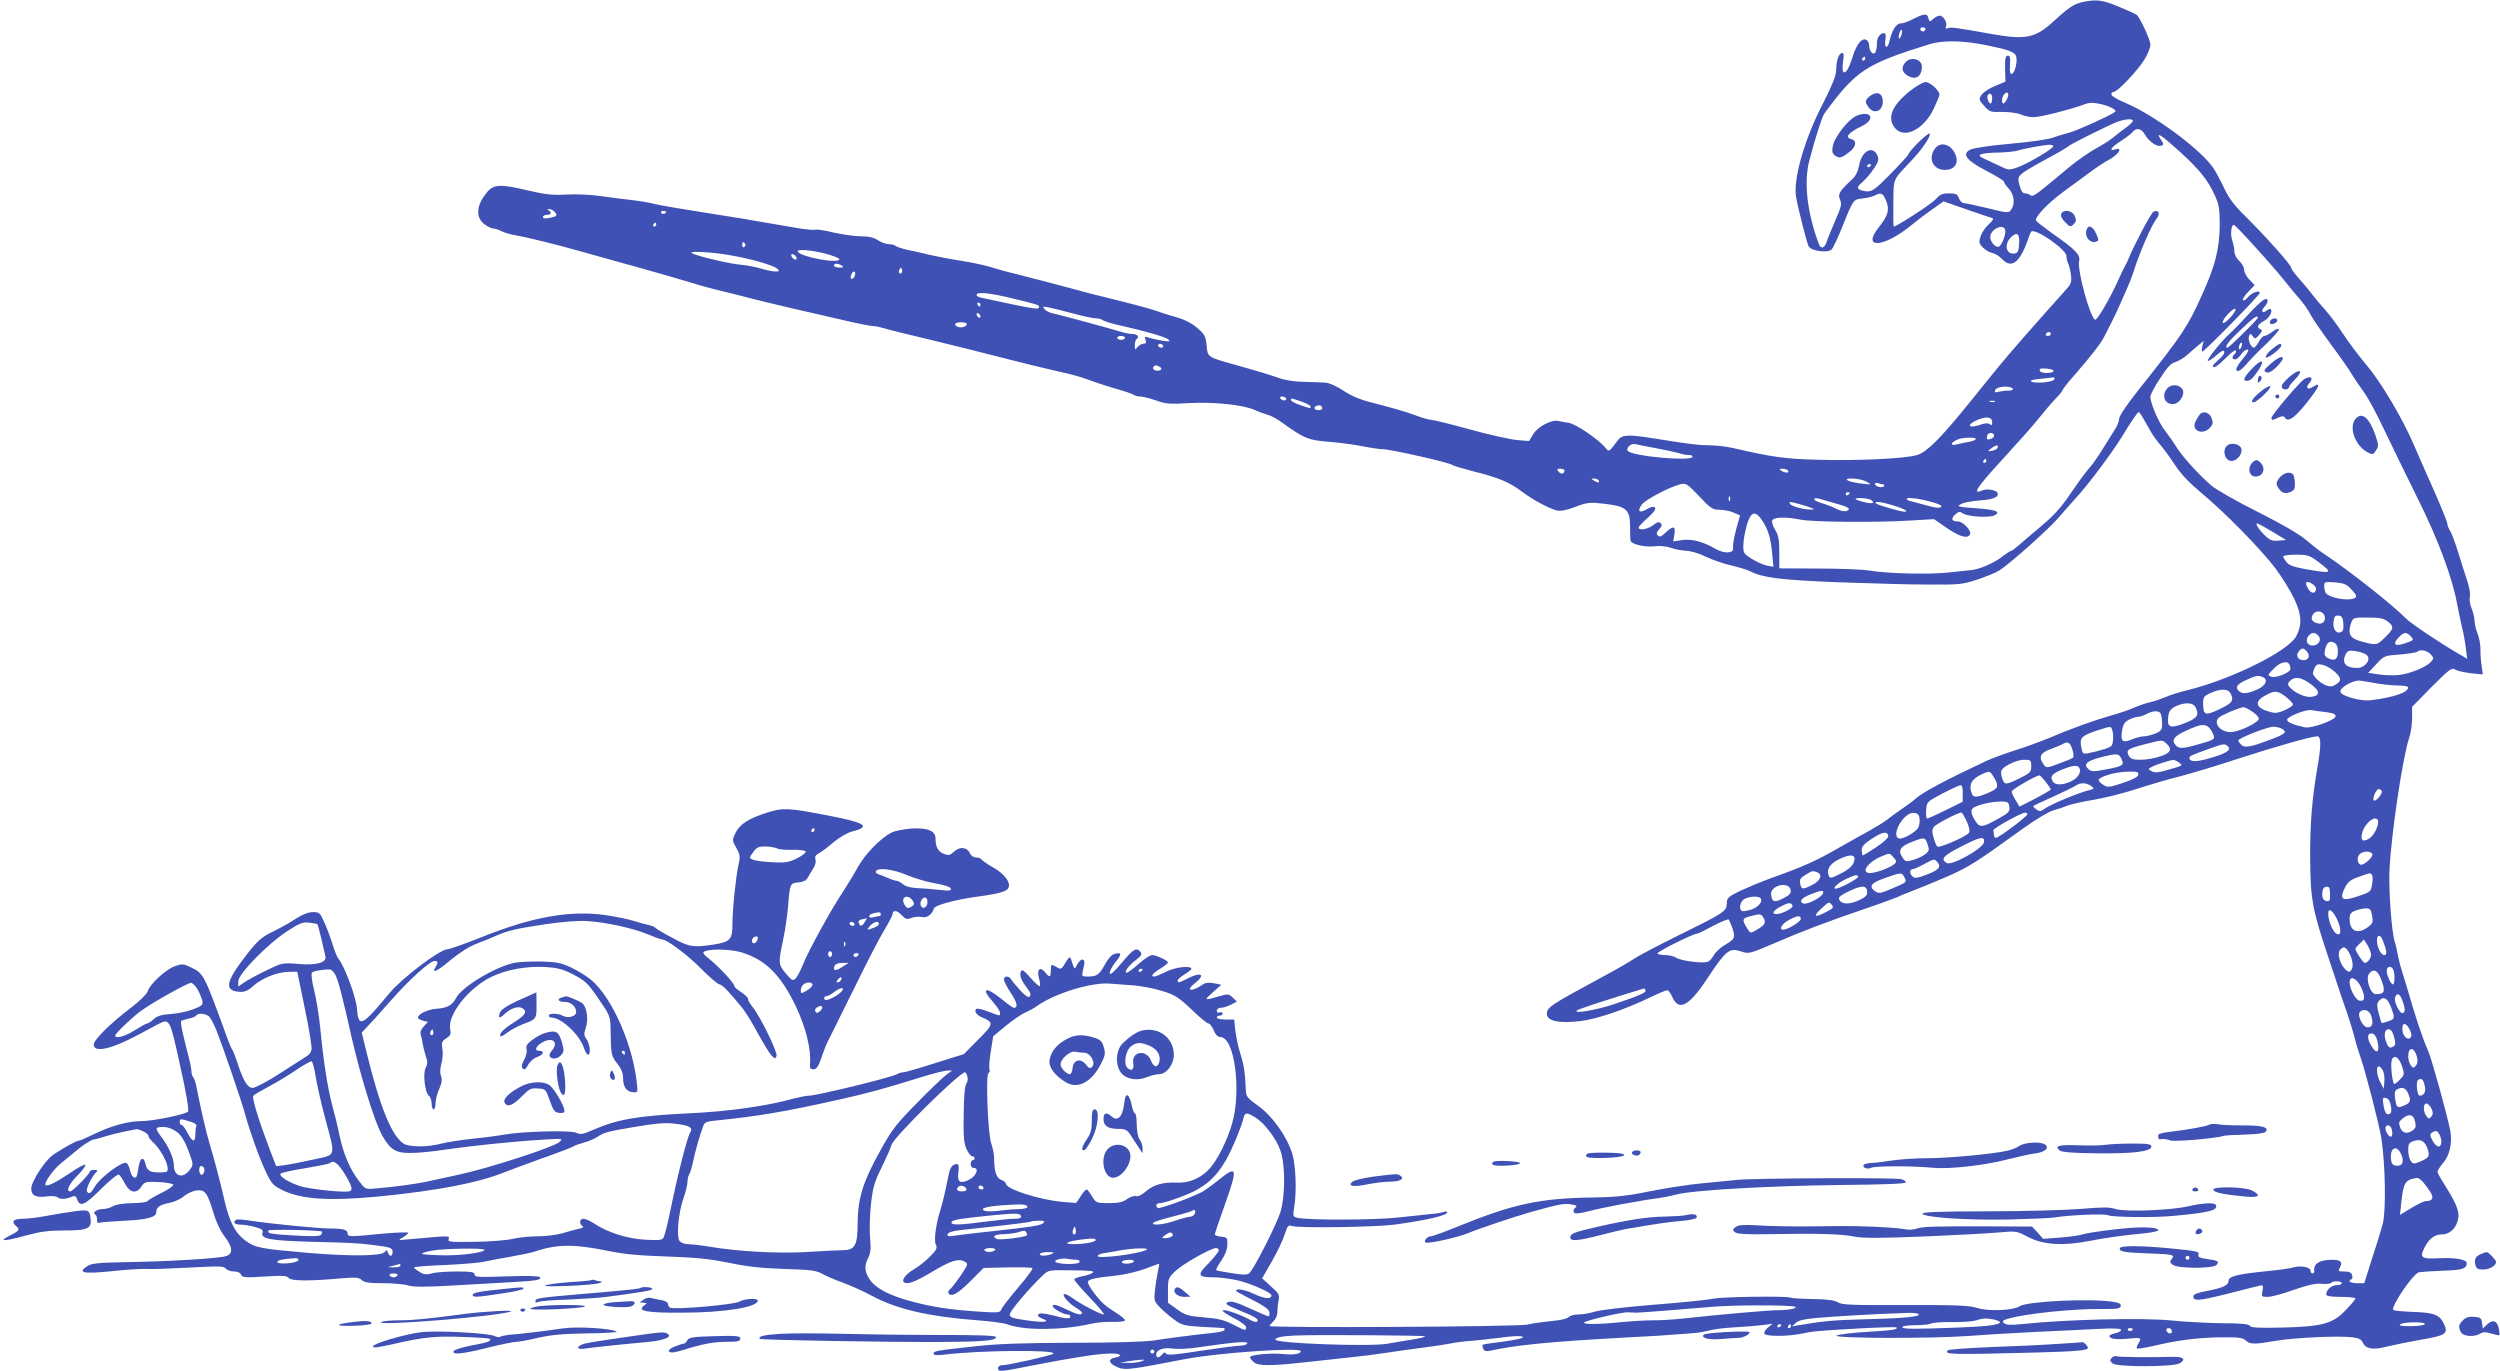 <?xml version="1.0" standalone="no"?>
<!DOCTYPE svg PUBLIC "-//W3C//DTD SVG 20010904//EN"
 "http://www.w3.org/TR/2001/REC-SVG-20010904/DTD/svg10.dtd">
<svg version="1.0" xmlns="http://www.w3.org/2000/svg"
 width="1280pt" height="702pt" viewBox="0 0 1280 702"
 preserveAspectRatio="xMidYMid meet">
<g transform="translate(0,702) scale(0.1,-0.1)"
fill="#3f51b5" stroke="none">
<path d="M10670 7011 c-50 -10 -73 -25 -151 -96 -97 -90 -145 -100 -317 -70
-189 34 -213 37 -228 31 -12 -5 -15 -2 -10 9 7 20 -14 55 -33 55 -8 0 -23 -8
-33 -17 -18 -16 -19 -16 -25 5 -6 25 -20 24 -85 -9 -21 -11 -46 -19 -57 -19
-22 0 -44 -35 -56 -87 -9 -45 -29 -43 -22 2 4 24 2 35 -7 35 -20 0 -36 -22
-36 -51 0 -15 -3 -35 -6 -43 -9 -24 -34 -1 -34 31 0 13 -7 26 -17 30 -22 9
-49 -27 -68 -89 -26 -90 -60 -108 -49 -27 6 41 4 51 -7 47 -16 -5 -27 -39 -28
-91 -1 -25 -22 -78 -66 -164 -95 -182 -155 -391 -139 -481 10 -61 55 -234 64
-253 13 -24 98 -36 118 -16 8 8 33 62 56 119 55 138 55 137 103 142 22 2 50 9
61 15 33 17 42 13 58 -25 20 -47 12 -76 -36 -137 -92 -115 26 -106 170 13 25
21 71 56 103 78 l58 41 117 -41 c64 -22 123 -42 131 -44 10 -3 6 -12 -16 -32
-17 -15 -36 -42 -42 -61 -10 -30 -9 -37 10 -57 12 -13 34 -26 49 -29 15 -3 38
-17 50 -31 34 -36 65 -31 94 14 13 20 29 55 36 77 7 22 16 44 20 49 19 20 180
-91 180 -125 0 -11 4 -28 9 -37 4 -9 11 -36 14 -59 5 -39 2 -47 -33 -85 -148
-164 -287 -324 -337 -385 -32 -39 -103 -127 -158 -195 -140 -173 -211 -244
-260 -258 -60 -18 -308 -30 -505 -24 -169 4 -232 13 -437 60 -34 8 -87 14
-118 14 -54 0 -99 5 -291 36 -135 21 -159 19 -183 -13 -43 -58 -43 -58 -60
-37 -35 44 -152 123 -189 129 -20 3 -46 8 -56 10 -34 7 -104 -31 -126 -68
l-21 -35 -62 5 c-34 3 -142 27 -240 54 -98 27 -187 49 -197 49 -11 0 -50 11
-87 25 -36 14 -119 38 -182 54 -90 22 -130 37 -180 69 -36 24 -78 43 -95 43
-17 1 -67 3 -111 4 -53 1 -100 9 -140 24 -33 12 -116 37 -185 56 -173 48 -166
44 -172 106 -5 48 -10 57 -48 90 -27 23 -65 43 -104 54 -33 9 -77 23 -96 30
-31 12 -120 36 -295 79 -33 8 -85 21 -115 30 -121 32 -210 56 -310 81 -58 14
-125 33 -150 41 -25 7 -88 21 -140 29 -52 8 -124 22 -160 30 -36 9 -87 21
-115 26 -27 6 -54 15 -60 20 -5 5 -20 9 -35 9 -14 0 -38 9 -55 20 -21 14 -47
20 -87 20 -31 0 -93 9 -138 19 -45 11 -87 18 -95 15 -7 -3 -53 1 -102 10 -230
40 -331 57 -493 82 -96 15 -197 32 -225 39 -27 7 -79 16 -115 20 -36 4 -106
13 -157 20 -52 8 -130 12 -180 9 -68 -4 -109 0 -178 16 -178 42 -201 40 -245
-22 -42 -57 -42 -115 0 -146 16 -12 36 -22 45 -22 9 0 28 -6 43 -14 15 -7 47
-17 72 -21 56 -9 198 -44 355 -88 66 -19 197 -55 290 -81 94 -26 206 -59 250
-72 44 -14 116 -34 160 -44 44 -11 114 -28 155 -39 68 -18 269 -65 515 -121
50 -11 99 -20 109 -20 11 0 33 -5 50 -10 17 -6 126 -33 241 -60 116 -28 287
-71 380 -95 94 -24 215 -54 270 -66 55 -11 127 -31 160 -44 33 -13 96 -33 140
-46 44 -12 84 -26 90 -31 5 -4 19 -8 32 -8 13 0 49 -9 81 -20 49 -18 72 -20
167 -14 128 7 279 -8 339 -35 22 -10 53 -21 67 -25 15 -3 48 -21 75 -41 114
-81 130 -88 238 -97 55 -4 133 -15 173 -23 40 -8 87 -15 104 -15 38 0 339 -68
354 -80 6 -5 57 -20 115 -35 127 -32 178 -54 245 -104 56 -42 135 -84 177 -95
18 -4 50 2 94 19 61 23 73 24 146 16 114 -13 133 -29 134 -112 0 -35 1 -69 2
-76 3 -19 71 -36 122 -30 29 4 62 0 86 -8 21 -8 56 -14 77 -15 21 0 66 -13
100 -30 34 -16 93 -37 131 -45 38 -9 81 -22 95 -29 66 -34 153 -45 447 -57
165 -6 376 -12 469 -12 159 -1 175 1 250 26 44 15 94 35 110 45 55 35 254 212
307 274 29 34 74 84 99 112 59 66 177 224 224 301 47 78 79 124 85 125 5 0 15
-16 62 -100 11 -19 33 -50 49 -68 16 -18 50 -64 75 -103 31 -47 75 -93 133
-141 121 -100 308 -291 382 -389 34 -46 78 -117 97 -158 37 -80 39 -130 9
-188 -41 -78 -336 -223 -562 -278 -38 -9 -88 -25 -110 -35 -22 -9 -56 -21 -75
-25 -19 -4 -55 -16 -80 -27 -25 -11 -74 -28 -110 -38 -92 -26 -221 -72 -317
-114 -46 -19 -126 -49 -178 -65 -53 -17 -122 -42 -153 -56 -205 -96 -329 -162
-364 -194 -9 -9 -40 -32 -68 -51 -28 -19 -65 -46 -81 -59 -16 -12 -53 -35 -82
-51 -28 -15 -103 -57 -166 -93 -112 -65 -183 -96 -351 -156 -47 -17 -115 -46
-152 -63 -61 -30 -67 -36 -67 -65 -1 -39 -13 -47 -255 -166 -99 -49 -198 -101
-220 -116 -23 -16 -98 -59 -169 -97 -258 -139 -277 -152 -277 -185 0 -37 63
-50 171 -37 85 10 226 58 359 122 41 20 80 36 86 36 6 0 17 -14 24 -30 34 -82
87 -54 186 97 90 136 109 151 164 133 45 -15 42 -16 185 45 149 64 261 106
445 169 86 29 164 58 175 63 11 6 45 20 75 31 30 11 109 44 175 72 116 51 148
71 393 248 64 46 131 86 155 93 23 6 56 17 72 24 17 7 77 21 135 30 58 10 157
35 221 56 64 21 163 50 220 64 57 15 192 55 300 91 191 62 374 114 404 114 19
0 20 -47 1 -154 -28 -160 -39 -294 -38 -466 1 -212 11 -266 91 -505 67 -203
72 -217 101 -300 11 -33 27 -85 35 -115 7 -30 20 -73 28 -95 24 -64 99 -354
110 -425 20 -137 24 -364 7 -435 -6 -22 -29 -100 -53 -172 l-42 -133 -37 0
c-21 0 -38 5 -38 10 0 6 4 10 9 10 5 0 7 9 4 20 -4 15 -14 20 -40 20 -31 0
-33 2 -23 20 16 29 4 40 -40 40 -64 0 -96 -20 -91 -58 1 -6 -3 -12 -9 -12 -5
0 -10 6 -10 14 0 18 -51 28 -87 17 -15 -5 -80 -14 -143 -20 -148 -15 -190 -26
-190 -50 0 -22 -31 -36 -117 -52 -42 -8 -63 -16 -63 -26 0 -26 26 -24 171 12
79 20 154 39 166 42 21 5 22 3 17 -26 -6 -30 -5 -31 27 -31 19 0 79 16 133 36
73 25 111 34 143 31 24 -2 46 0 49 5 7 11 54 10 54 -2 0 -5 -12 -10 -26 -10
-27 0 -53 -24 -54 -47 0 -9 21 -13 75 -13 41 0 75 -4 75 -8 0 -4 -22 -31 -49
-59 -67 -70 -118 -85 -325 -90 -123 -3 -161 -1 -167 9 -6 9 -43 13 -141 13
-73 1 -189 7 -258 14 -151 15 -531 6 -765 -18 -60 -6 -83 -5 -94 4 -11 11 -7
15 20 23 82 25 333 52 479 50 79 -1 96 2 98 15 2 12 -8 17 -41 22 -116 18
-436 2 -474 -22 -35 -23 -161 -28 -219 -10 -41 13 -104 16 -369 15 -272 -1
-325 1 -345 14 -18 11 -55 16 -129 17 -58 1 -108 4 -113 7 -15 9 -343 5 -393
-5 -27 -6 -165 -20 -305 -31 -140 -11 -276 -27 -302 -35 -26 -8 -64 -15 -86
-15 -22 0 -45 -6 -51 -14 -7 -8 -43 -16 -89 -20 -42 -4 -97 -12 -122 -18 -48
-11 -1320 -18 -1320 -7 0 3 9 14 20 24 11 10 20 30 20 44 0 14 2 42 6 60 6 32
3 38 -39 75 l-45 41 49 85 c27 47 57 109 66 138 15 46 19 51 37 45 31 -12 428
-6 526 7 162 22 270 47 270 63 0 5 -10 5 -22 1 -13 -4 -41 -9 -63 -10 -22 -2
-98 -10 -170 -18 -124 -13 -457 -14 -513 -1 -23 6 -23 8 -15 58 12 79 8 206
-10 268 -26 88 -103 196 -175 247 -53 37 -62 48 -63 75 -4 93 -10 135 -28 191
-11 33 -22 87 -26 119 l-6 57 -45 0 c-24 0 -44 5 -44 10 0 6 7 10 15 10 8 0
15 5 15 11 0 6 -7 9 -15 5 -9 -3 -15 0 -15 9 0 8 9 15 20 15 12 0 35 7 52 16
l31 16 -21 20 c-18 18 -25 20 -59 10 -92 -26 -91 -26 -44 17 l44 39 -38 8
c-24 4 -44 3 -54 -5 -58 -41 -97 -37 -43 5 57 45 32 60 -38 24 -45 -23 -50
-24 -50 -10 0 6 16 20 35 31 19 12 35 24 35 28 0 19 -82 10 -129 -14 -28 -14
-55 -25 -61 -25 -21 0 -9 16 30 40 22 14 40 28 40 32 0 10 -60 38 -81 38 -10
0 -41 -20 -69 -45 -28 -25 -55 -45 -61 -45 -17 0 8 35 46 64 29 22 34 31 24
42 -20 25 -36 16 -96 -56 -38 -45 -59 -64 -61 -54 -2 9 11 34 28 56 35 43 34
54 -3 44 -15 -3 -33 -23 -50 -55 -29 -52 -41 -61 -89 -61 -28 0 -30 2 -24 28
11 47 11 55 -1 59 -6 2 -18 -8 -27 -24 -15 -30 -14 -31 -32 25 -6 18 -9 16
-40 -35 -10 -15 -15 -16 -33 -5 -29 17 -31 16 -31 -18 0 -36 -6 -37 -30 -7
-26 31 -43 13 -30 -33 5 -18 7 -36 4 -39 -3 -3 -25 16 -48 43 -34 38 -44 45
-49 32 -8 -20 0 -43 31 -84 18 -23 22 -36 14 -44 -7 -7 -21 2 -49 32 -21 23
-42 49 -46 56 -11 19 -37 18 -37 -1 0 -8 16 -40 36 -70 32 -48 38 -75 15 -75
-5 0 -33 20 -63 45 -82 67 -109 57 -43 -16 19 -22 35 -46 35 -54 0 -18 5 -19
-58 5 -29 11 -57 18 -62 15 -16 -10 0 -33 30 -45 59 -25 58 -34 -22 -113 l-73
-74 -147 -46 c-80 -26 -153 -47 -162 -47 -9 0 -24 -4 -34 -10 -30 -17 -410
-110 -451 -110 -13 0 -47 -7 -75 -14 -134 -38 -336 -67 -536 -76 -269 -13
-371 -31 -498 -87 -48 -21 -59 -23 -84 -12 -32 13 -278 6 -365 -10 -26 -5 -99
-15 -162 -21 -63 -7 -135 -18 -160 -25 -69 -19 -166 -19 -195 0 -62 41 -122
191 -191 474 l-23 94 29 31 c17 17 71 77 121 134 95 108 199 202 224 202 16 0
18 -9 5 -30 -24 -37 7 -24 74 33 47 39 97 71 137 86 35 13 81 32 103 42 57 25
101 35 255 58 83 12 163 18 209 15 95 -6 236 -37 311 -69 33 -14 64 -25 70
-25 24 0 132 -80 202 -152 43 -43 84 -78 92 -78 13 0 53 -42 119 -124 15 -19
51 -77 78 -128 28 -51 59 -102 69 -112 17 -18 20 -18 26 -3 7 18 -84 204 -122
250 -13 16 -24 35 -24 42 0 7 -16 23 -35 35 -19 12 -35 26 -35 31 0 16 -85
106 -137 146 -15 11 -25 24 -21 28 17 18 131 17 191 0 126 -38 204 -115 282
-278 52 -110 79 -221 72 -297 -1 -19 3 -25 18 -25 15 0 25 14 41 60 11 34 27
74 36 90 9 17 67 134 129 260 62 127 132 263 156 302 24 40 43 77 43 82 0 23
23 21 45 -3 21 -22 28 -25 51 -16 15 6 39 8 54 5 26 -6 52 12 62 44 5 17 111
45 227 61 106 14 148 26 155 46 11 28 -23 71 -78 102 -30 17 -57 36 -61 42 -3
5 -16 10 -28 10 -13 0 -26 9 -32 23 -14 30 -52 34 -81 6 -21 -19 -27 -20 -53
-10 -29 12 -41 35 -41 78 0 39 -41 56 -123 51 -39 -3 -86 -12 -103 -21 -56
-29 -132 -107 -169 -172 -20 -36 -53 -91 -74 -123 -62 -92 -180 -306 -207
-374 -14 -35 -32 -70 -41 -78 -13 -13 -18 -11 -49 25 -39 47 -40 53 -15 170
11 50 22 128 26 175 9 116 10 118 53 122 24 2 40 10 47 23 6 11 18 32 28 47
11 16 16 35 12 47 -4 14 0 23 17 32 13 6 47 32 76 57 33 27 71 49 99 56 94 24
63 44 -124 80 -207 40 -233 41 -310 17 -98 -30 -145 -60 -167 -105 -18 -38
-18 -38 4 -77 19 -35 21 -45 11 -87 -14 -64 -31 -227 -31 -306 0 -76 -12 -89
-95 -102 -106 -16 -126 -13 -212 34 -46 24 -85 48 -88 52 -3 5 -20 11 -38 15
-17 4 -52 13 -76 21 -25 8 -89 21 -143 29 -178 25 -371 -9 -624 -110 -90 -36
-172 -65 -182 -65 -39 0 -231 -145 -298 -225 -140 -169 -159 -179 -166 -82 -4
60 -63 219 -95 258 -7 9 -20 40 -29 70 -9 30 -27 80 -41 111 -24 55 -28 58
-61 58 -23 0 -53 -12 -86 -33 -28 -19 -82 -49 -119 -67 -58 -28 -77 -45 -132
-115 -109 -140 -119 -186 -42 -193 27 -2 43 3 70 27 47 42 122 73 181 75 l48
1 39 -190 c22 -104 37 -199 34 -210 -2 -11 -12 -25 -22 -31 -10 -6 -71 -46
-137 -88 -65 -42 -129 -76 -142 -76 -27 0 -49 37 -79 130 -10 30 -21 60 -26
66 -5 5 -24 53 -42 105 -101 276 -106 286 -167 315 -41 20 -48 20 -85 7 -46
-16 -131 -95 -139 -129 -4 -13 -40 -49 -86 -84 -109 -83 -190 -164 -190 -189
0 -43 93 -22 228 51 43 23 89 48 105 56 56 28 57 25 110 -217 32 -145 46 -226
39 -233 -14 -14 -179 -48 -237 -48 -68 0 -155 -24 -240 -65 -39 -19 -75 -35
-81 -35 -12 0 -72 -33 -130 -71 -42 -28 -114 -138 -114 -175 0 -35 24 -47 77
-40 28 4 51 2 59 -5 13 -11 42 -9 76 5 11 5 18 1 22 -12 14 -44 38 -35 122 49
47 47 87 79 93 75 6 -4 20 -25 31 -47 25 -47 59 -53 84 -14 16 24 21 26 88 23
40 -2 73 -8 75 -14 2 -6 -26 -25 -61 -42 -35 -17 -67 -36 -71 -42 -3 -5 -39
-10 -78 -10 -43 -1 -82 -6 -97 -15 -14 -8 -36 -15 -50 -15 -33 0 -59 -17 -43
-28 6 -4 11 -16 10 -27 -1 -14 3 -19 13 -15 8 2 67 7 130 10 112 5 160 18 160
43 0 26 19 39 66 48 27 5 59 20 74 33 14 13 41 26 61 30 47 8 60 -8 90 -108
14 -48 36 -97 57 -124 45 -59 47 -92 7 -104 -42 -12 -299 -27 -505 -30 -151
-3 -180 -6 -204 -21 -51 -34 -19 -40 121 -26 70 8 151 13 178 12 28 -2 129 2
225 7 151 8 177 8 186 -5 6 -8 25 -15 42 -15 18 0 32 -6 36 -16 6 -15 20 -16
119 -10 94 6 116 5 126 -8 13 -15 108 -16 282 0 62 5 78 3 91 -10 13 -12 37
-16 109 -16 50 0 109 -5 130 -12 30 -8 87 -8 242 1 111 6 245 14 297 17 114 6
143 11 135 25 -4 6 -65 8 -171 4 -144 -5 -164 -4 -164 9 0 13 -15 16 -93 16
-50 0 -107 -4 -126 -10 -27 -7 -40 -6 -62 7 -16 10 -29 20 -29 24 0 3 70 9
155 12 85 4 174 11 197 16 24 5 86 17 138 26 52 9 109 21 125 26 116 40 206
40 380 4 91 -18 147 -23 340 -30 116 -4 192 -13 280 -31 89 -19 161 -27 280
-31 136 -4 165 -8 195 -25 19 -11 66 -31 105 -45 38 -14 106 -44 150 -68 126
-68 290 -106 540 -125 67 -5 135 -14 150 -20 87 -33 281 -32 430 2 28 7 78 11
113 10 34 -1 62 3 62 8 0 5 -19 22 -42 36 -24 15 -54 36 -67 48 -32 28 -81 96
-81 111 0 15 35 23 145 34 44 5 111 21 149 35 37 14 69 26 71 26 1 0 -2 -19
-7 -42 -5 -24 -12 -67 -15 -96 -5 -49 -3 -56 23 -83 16 -17 49 -46 74 -64 42
-31 51 -33 150 -39 58 -3 106 -5 108 -6 1 0 2 -4 2 -9 0 -5 -26 -12 -57 -15
-119 -13 -230 -27 -303 -39 -46 -7 -207 -12 -420 -12 -261 -1 -384 -5 -505
-19 -194 -21 -205 -23 -205 -37 0 -8 17 -9 53 -5 179 23 582 26 560 5 -10 -9
-231 -59 -262 -59 -12 0 -21 -6 -21 -15 0 -20 7 -20 177 14 210 41 340 61 403
61 51 0 61 -13 16 -22 -31 -5 -30 -26 3 -42 46 -24 58 -23 356 35 171 33 595
62 595 41 0 -14 -38 -20 -85 -15 -69 7 -175 -3 -175 -16 0 -5 8 -15 18 -24 23
-21 82 -22 262 -2 74 8 178 19 230 25 52 5 138 16 190 24 52 8 136 20 185 26
50 6 113 16 140 21 28 6 77 12 110 14 33 3 92 9 130 14 92 13 142 13 130 2 -6
-5 -53 -14 -105 -21 -52 -6 -96 -13 -98 -15 -3 -2 -2 -11 2 -20 4 -12 14 -15
33 -11 140 30 305 46 663 66 180 9 234 13 377 24 28 2 66 9 85 14 18 6 76 13
128 16 52 3 118 8 145 12 l50 6 -24 -20 c-13 -11 -21 -24 -17 -31 9 -14 117
-14 187 0 65 14 84 15 309 28 96 5 177 7 179 5 11 -11 -17 -15 -146 -23 -76
-4 -148 -13 -159 -19 -23 -15 494 -16 676 -2 63 5 212 14 330 20 118 5 268 13
333 16 83 4 117 2 117 -5 0 -6 -13 -14 -30 -17 -16 -4 -30 -10 -30 -14 0 -15
34 -20 96 -14 68 7 71 5 52 -26 -7 -10 -10 -21 -7 -24 3 -3 41 3 85 13 122 29
224 42 344 44 90 1 112 -2 128 -16 23 -21 43 -21 154 -2 92 16 324 27 394 18
31 -4 45 -11 52 -28 15 -32 53 -38 121 -20 33 8 110 24 172 35 130 22 144 31
124 77 -22 51 -49 62 -158 66 -54 2 -100 6 -103 10 -15 15 100 185 131 193 11
2 67 6 123 8 100 3 121 10 122 39 0 18 -60 29 -138 25 -97 -5 -106 2 -76 59
24 44 50 63 89 63 39 0 74 35 81 82 7 37 -11 79 -72 176 -19 29 -34 57 -34 63
0 6 13 26 29 45 33 37 47 101 37 161 -15 81 -98 380 -116 418 -21 43 -65 174
-99 295 -12 41 -27 89 -32 105 -6 17 -15 50 -20 75 -4 25 -12 60 -18 78 -16
52 -31 257 -27 362 7 175 68 588 101 682 8 24 15 69 15 101 l0 58 100 102 c91
91 103 100 121 89 10 -7 47 -15 80 -19 l61 -6 -6 44 c-4 24 -7 63 -6 87 0 23
-7 58 -15 78 -8 20 -15 49 -15 64 0 15 -7 44 -15 64 -9 20 -13 47 -9 60 3 14
-3 50 -14 83 -11 32 -32 99 -47 148 -16 50 -34 99 -42 110 -7 11 -13 26 -13
35 0 8 -32 87 -71 175 -39 88 -84 189 -99 225 -59 138 -170 325 -245 413 -34
40 -87 110 -118 157 -30 47 -74 104 -95 127 -22 24 -52 60 -67 80 -16 21 -46
57 -67 80 -21 24 -38 47 -38 54 0 13 -130 159 -232 260 -58 56 -86 94 -110
145 -18 38 -43 85 -56 104 -62 93 -300 269 -445 331 -43 17 -77 38 -77 45 0 8
6 14 13 14 19 0 120 107 156 164 17 28 31 62 31 77 0 24 -49 131 -69 152 -4 4
-45 23 -91 42 -84 35 -113 39 -180 26z m-812 -142 c-2 -6 -8 -10 -13 -10 -5 0
-11 4 -13 10 -2 6 4 11 13 11 9 0 15 -5 13 -11z m-123 -29 c-4 -12 -9 -19 -12
-17 -3 3 -2 15 2 27 4 12 9 19 12 17 3 -3 2 -15 -2 -27z m428 -50 c124 -25
154 -36 160 -60 7 -27 -7 -83 -22 -88 -9 -3 -12 8 -10 44 3 38 0 49 -11 49
-12 0 -15 -14 -14 -67 l2 -66 -53 -22 c-30 -12 -61 -33 -70 -46 -14 -22 -14
-25 14 -56 27 -31 33 -33 91 -31 34 0 77 -5 96 -13 18 -8 48 -14 66 -14 34 0
184 38 253 63 33 13 49 13 92 4 47 -11 84 -31 72 -40 -23 -18 -195 -96 -234
-106 -27 -7 -67 -19 -88 -27 -20 -8 -117 -21 -214 -30 -103 -9 -189 -22 -205
-30 -45 -23 -21 -55 83 -109 49 -25 89 -50 89 -55 0 -5 11 -21 25 -36 28 -30
33 -79 12 -108 -13 -18 -18 -17 -120 8 -59 14 -114 26 -122 26 -9 0 -20 11
-25 25 -8 21 -16 25 -52 25 -34 0 -46 -6 -67 -30 -20 -23 -200 -140 -215 -140
-2 0 -3 54 -2 119 2 132 -6 114 88 214 59 61 109 135 97 143 -9 5 -107 -91
-109 -108 0 -3 -40 -47 -89 -97 -71 -73 -95 -91 -118 -91 -15 0 -35 5 -43 10
-13 9 -10 15 16 38 17 15 44 46 59 70 24 36 26 46 17 67 -24 52 -80 22 -93
-50 -6 -33 -18 -57 -37 -74 -63 -58 -74 -76 -61 -103 10 -22 6 -37 -23 -104
-19 -44 -39 -92 -44 -108 -12 -38 -31 -44 -42 -14 -59 158 -77 312 -49 423 29
112 65 225 78 244 162 221 211 253 539 355 66 20 168 19 283 -4z m-613 -70 c0
-5 -5 -10 -11 -10 -5 0 -7 5 -4 10 3 6 8 10 11 10 2 0 4 -4 4 -10z m727 -205
c-7 -14 -15 -25 -19 -25 -12 0 -9 35 4 48 18 18 27 4 15 -23z m-77 0 c0 -14
-4 -25 -9 -25 -10 0 -21 36 -13 44 12 13 22 5 22 -19z m720 -114 c0 -5 -15
-20 -32 -32 -18 -13 -47 -35 -65 -50 -17 -15 -58 -41 -90 -58 -33 -18 -95 -61
-139 -97 -43 -36 -103 -86 -133 -110 -38 -31 -57 -42 -65 -34 -5 5 -18 10 -28
10 -12 0 -21 13 -28 42 -14 50 -14 50 140 135 58 31 107 60 110 64 7 9 206
108 250 125 42 15 80 18 80 5z m62 -70 c20 -36 63 -65 83 -57 14 5 14 8 -1 31
-30 45 0 26 96 -61 103 -94 145 -146 181 -227 20 -43 24 -68 24 -147 -1 -123
-22 -208 -89 -356 -75 -168 -100 -205 -328 -492 -60 -76 -98 -132 -98 -146 0
-13 -10 -38 -23 -57 -12 -19 -40 -63 -62 -99 -22 -36 -53 -81 -71 -100 -17
-19 -59 -77 -93 -127 -45 -68 -85 -112 -148 -165 -48 -40 -100 -85 -117 -100
-17 -15 -34 -27 -38 -28 -4 0 -28 -15 -52 -34 -41 -31 -117 -63 -156 -65 -8
-1 -58 -6 -110 -12 -102 -11 -320 -6 -410 10 -30 5 -146 10 -257 10 l-203 1 0
81 c0 65 -4 88 -21 116 -12 18 -18 40 -15 48 7 18 69 20 147 4 63 -12 392 -15
562 -4 l119 7 68 -47 c66 -45 108 -55 117 -29 6 19 -37 64 -62 64 -33 0 -38
14 -14 36 18 16 23 16 42 4 27 -16 134 -22 160 -8 34 18 4 29 -99 36 -92 7
-97 8 -74 21 14 8 57 16 97 19 70 4 102 19 89 40 -9 15 -59 21 -79 10 -10 -5
-21 -7 -24 -4 -8 8 35 62 155 192 59 64 130 144 158 179 28 35 67 81 87 102
20 20 37 41 37 45 0 4 30 43 68 85 80 93 124 149 143 184 21 39 71 140 85 174
7 17 22 51 34 77 11 25 25 59 30 75 31 102 94 247 120 281 22 27 14 49 -13 39
-12 -4 -92 -155 -127 -237 -5 -14 -14 -32 -19 -40 -5 -8 -21 -42 -36 -75 -41
-92 -108 -206 -118 -202 -25 8 -92 253 -82 299 8 33 -17 59 -137 143 -42 30
-79 59 -83 65 -10 16 58 88 138 147 39 29 99 73 132 97 33 25 81 57 108 71 47
27 67 63 27 50 -36 -11 -21 11 29 43 26 17 54 38 61 47 19 23 43 18 62 -14z
m-469 -58 c9 -8 -120 -86 -181 -109 -41 -15 -48 -15 -76 -2 -17 8 -53 25 -81
38 -43 19 -47 24 -30 31 11 4 51 8 89 8 38 1 83 5 100 11 29 9 122 26 157 29
9 0 19 -2 22 -6z m-933 -97 c0 -3 -4 -8 -10 -11 -5 -3 -10 -1 -10 4 0 6 5 11
10 11 6 0 10 -2 10 -4z m-6740 -241 c16 -19 12 -23 -28 -31 -21 -4 -32 -3 -32
5 0 6 9 11 20 11 22 0 27 15 8 23 -8 4 -7 6 3 6 9 1 22 -6 29 -14z m570 1 c0
-11 -19 -15 -25 -6 -3 5 1 10 9 10 9 0 16 -2 16 -4z m-50 -66 c0 -5 -5 -10
-11 -10 -5 0 -7 5 -4 10 3 6 8 10 11 10 2 0 4 -4 4 -10z m8186 -114 c55 -60
123 -138 152 -175 29 -36 67 -82 84 -101 16 -19 39 -52 49 -73 11 -21 59 -90
106 -154 47 -63 95 -132 106 -152 12 -20 38 -59 59 -87 21 -28 67 -113 103
-190 36 -76 113 -233 170 -349 107 -213 180 -410 205 -545 7 -36 18 -90 25
-120 8 -30 17 -79 20 -109 l7 -54 -48 28 c-99 58 -242 154 -265 178 -70 71
-286 242 -424 334 -22 14 -62 46 -90 70 -31 27 -124 81 -243 141 -107 53 -215
115 -241 137 -64 55 -152 152 -180 200 -14 22 -39 58 -56 80 -32 40 -75 140
-75 174 0 10 22 53 50 94 36 57 57 78 77 83 15 4 44 21 63 38 19 17 46 41 59
51 l24 20 -7 -27 c-3 -16 -4 -28 0 -28 11 0 294 289 294 300 0 17 -43 1 -62
-23 -9 -12 -20 -18 -24 -14 -4 4 8 23 26 42 l34 35 -27 28 c-15 15 -27 38 -27
51 0 12 -11 32 -25 45 -14 13 -25 34 -25 48 0 14 -5 39 -11 57 -11 32 -5 85
10 79 5 -2 53 -52 107 -112z m-1280 89 c7 -17 -14 -76 -30 -87 -15 -10 -46 22
-46 48 0 39 64 71 76 39z m72 -72 c-2 -40 -7 -49 -24 -51 -43 -6 -55 46 -18
83 31 30 45 19 42 -32z m-6523 -2 c3 -5 1 -12 -5 -16 -5 -3 -10 1 -10 9 0 18
6 21 15 7z m409 -49 c38 -10 71 -23 73 -28 9 -27 -195 9 -212 37 -10 15 65 10
139 -9z m-490 -8 c111 -19 226 -52 246 -70 12 -12 11 -14 -10 -14 -14 0 -47 7
-74 15 -26 8 -78 18 -115 21 -59 6 -228 47 -240 59 -10 11 108 4 193 -11z
m344 -13 c3 -8 -1 -12 -9 -9 -7 2 -15 10 -17 17 -3 8 1 12 9 9 7 -2 15 -10 17
-17z m232 -41 c12 -8 9 -10 -12 -10 -16 0 -28 5 -28 10 0 13 20 13 40 0z m306
-37 c-10 -10 -19 5 -10 18 6 11 8 11 12 0 2 -7 1 -15 -2 -18z m-238 -10 c-2
-9 -8 -18 -15 -20 -7 -3 -9 3 -6 16 6 25 26 28 21 4z m794 -118 c140 -34 148
-36 148 -46 0 -16 -10 -15 -297 47 -13 2 -23 9 -23 14 0 17 63 11 172 -15z
m-152 -35 c0 -5 -2 -10 -4 -10 -3 0 -8 5 -11 10 -3 6 -1 10 4 10 6 0 11 -4 11
-10z m470 -44 c52 -14 106 -26 121 -26 14 0 29 -4 35 -9 5 -5 41 -16 79 -25
140 -31 245 -62 257 -74 11 -11 5 -12 -32 -6 -25 4 -55 11 -68 15 -20 8 -23 6
-17 -11 5 -15 2 -20 -11 -20 -9 0 -23 -8 -30 -17 -12 -16 -13 -16 -14 9 0 15
5 30 10 33 16 10 2 25 -22 25 -12 0 -35 4 -52 9 -56 18 -320 89 -353 96 -17 3
-38 13 -45 22 -11 14 -9 15 17 10 17 -3 73 -17 125 -31z m5951 7 c-5 -10 -21
-29 -35 -42 -35 -33 -34 -6 1 31 30 31 49 37 34 11z m-6421 -24 c0 -6 -4 -7
-10 -4 -5 3 -10 11 -10 16 0 6 5 7 10 4 6 -3 10 -11 10 -16z m-70 -38 c0 -13
-27 -21 -45 -15 -25 10 -17 24 15 24 17 0 30 -4 30 -9z m5550 -51 c0 -5 -7
-10 -16 -10 -8 0 -12 5 -9 10 3 6 10 10 16 10 5 0 9 -4 9 -10z m-4740 -20 c0
-5 -9 -10 -20 -10 -11 0 -20 5 -20 10 0 6 9 10 20 10 11 0 20 -4 20 -10z m195
-40 c3 -5 -1 -10 -9 -10 -9 0 -16 5 -16 10 0 6 4 10 9 10 6 0 13 -4 16 -10z
m-16 -109 c9 -6 10 -10 2 -16 -16 -9 -44 2 -36 15 8 12 16 12 34 1z m4575 -22
c-7 -11 -61 -12 -68 0 -9 14 1 17 39 13 19 -2 32 -8 29 -13z m4 -41 c-5 -15
-92 -23 -117 -12 -10 6 5 10 44 14 33 4 64 7 68 8 5 1 7 -4 5 -10z m-213 -48
c4 -6 -6 -10 -22 -10 -15 0 -38 -3 -51 -6 -18 -5 -21 -3 -16 10 7 18 78 23 89
6z m-3720 -50 c3 -5 -1 -10 -9 -10 -8 0 -18 5 -21 10 -3 6 1 10 9 10 8 0 18
-4 21 -10z m78 -16 c26 -9 47 -20 47 -25 0 -12 2 -12 -53 7 -26 9 -47 20 -47
25 0 12 -2 12 53 -7z m3550 -1 c-7 -2 -19 -2 -25 0 -7 3 -2 5 12 5 14 0 19 -2
13 -5z m-3443 -34 c0 -5 -9 -9 -20 -9 -22 0 -27 16 -7 23 15 5 27 -1 27 -14z
m3430 -71 c0 -15 -3 -18 -12 -10 -9 7 -25 6 -53 -4 -56 -19 -68 0 -15 24 49
22 80 18 80 -10z m10 -69 c0 -11 -28 -24 -36 -17 -2 3 -2 12 2 21 6 16 34 12
34 -4z m-94 -18 c-3 -5 -20 -11 -38 -14 -18 -3 -46 -9 -62 -13 -34 -8 -28 12
8 26 28 12 99 12 92 1z m-1636 -46 c47 -9 99 -20 116 -25 17 -6 40 -10 53 -10
12 0 19 -4 16 -10 -15 -23 -315 5 -331 32 -10 16 18 40 40 34 12 -3 59 -13
106 -21z m1748 3 c-3 -7 -15 -14 -29 -16 -24 -4 -24 -3 -4 12 24 19 38 20 33
4z m-58 -68 c0 -5 -5 -10 -11 -10 -5 0 -7 5 -4 10 3 6 8 10 11 10 2 0 4 -4 4
-10z m-2160 -49 c0 -18 -18 -21 -30 -6 -10 13 -9 15 9 15 11 0 21 -4 21 -9z
m1145 -1 c8 -13 -15 -13 -35 0 -12 8 -11 10 7 10 12 0 25 -4 28 -10z m-970
-50 c8 -13 -5 -13 -25 0 -13 8 -13 10 2 10 9 0 20 -4 23 -10z m1371 -6 c29
-16 29 -16 -24 -10 -28 3 -60 10 -70 15 -30 18 62 13 94 -5z m-753 -144 c21 0
53 -6 72 -14 l34 -15 -19 -68 c-10 -37 -18 -79 -17 -93 2 -20 -3 -26 -26 -28
-16 -2 -44 6 -64 18 -63 37 -122 52 -171 45 l-45 -7 6 36 c7 44 -6 46 -45 9
-21 -20 -31 -24 -40 -15 -9 9 -7 16 7 32 14 15 16 23 7 32 -8 8 -18 5 -38 -11
-27 -21 -74 -29 -74 -12 0 5 21 28 47 50 31 28 43 45 36 52 -7 7 -20 4 -41 -8
-38 -22 -50 -12 -28 21 16 26 144 93 201 107 28 6 35 1 95 -62 58 -62 69 -69
103 -69z m838 130 c6 0 8 -4 5 -9 -8 -12 -46 -2 -46 11 0 6 7 7 16 4 9 -3 20
-6 25 -6z m-171 -44 c0 -3 -4 -8 -10 -11 -5 -3 -10 -1 -10 4 0 6 5 11 10 11 6
0 10 -2 10 -4z m-613 -38 c-3 -8 -6 -5 -6 6 -1 11 2 17 5 13 3 -3 4 -12 1 -19z
m477 3 c17 -5 51 -15 76 -22 55 -15 69 -26 45 -35 -10 -4 -31 0 -49 9 -17 9
-50 22 -73 29 -24 7 -43 16 -43 20 0 10 7 10 44 -1z m246 -1 c25 -16 4 -22
-39 -10 -23 6 -41 13 -41 15 0 9 65 5 80 -5z m295 -6 c36 -9 65 -20 65 -25 0
-13 -28 -11 -90 7 -30 8 -60 16 -67 18 -7 1 -16 5 -19 9 -13 12 45 8 111 -9z
m-635 -23 c48 -15 57 -20 35 -20 -37 -1 -102 16 -110 29 -9 14 1 13 75 -9z
m448 3 c55 -16 89 -34 64 -34 -21 0 -136 33 -146 42 -16 13 21 10 82 -8z
m-664 -81 c30 -47 43 -90 50 -172 l6 -63 -33 6 c-17 3 -52 19 -77 34 -43 27
-45 30 -44 73 0 24 9 70 18 102 21 70 44 75 80 20z m2610 -55 l71 -43 -39 -3
c-31 -3 -44 2 -68 25 -32 30 -53 63 -41 63 4 0 39 -19 77 -42z m236 -155 c77
-58 72 -61 -60 -38 -63 11 -90 20 -102 36 -10 12 -18 25 -18 30 0 5 29 9 65 9
60 0 70 -3 115 -37z m-25 -117 c11 -8 16 -20 12 -29 -8 -22 -31 -12 -45 19
-13 28 2 33 33 10z m196 -26 c24 -25 27 -35 17 -41 -29 -19 -132 -1 -150 25
-4 6 -8 22 -8 35 0 22 2 23 56 19 47 -4 60 -10 85 -38z m-142 -127 c14 -26 -4
-52 -31 -45 -30 7 -39 22 -27 44 12 23 45 23 58 1z m99 -46 c2 -28 -1 -39 -14
-44 -24 -9 -42 19 -36 57 4 25 9 30 26 28 16 -2 22 -11 24 -41z m227 11 c34
-26 32 -37 -14 -82 -36 -35 -43 -38 -78 -31 -21 4 -53 13 -70 20 -35 15 -42
40 -24 89 9 23 14 25 85 24 60 0 81 -4 101 -20z m-354 -74 c17 -21 0 -49 -32
-49 -27 0 -37 28 -19 50 16 19 34 19 51 -1z m473 -3 c16 -18 15 -19 -28 -34
-54 -19 -69 -7 -35 29 27 29 40 30 63 5z m-374 -77 c0 -40 -17 -51 -50 -34
-18 10 -21 18 -16 43 8 37 23 49 48 36 12 -7 18 -21 18 -45z m-162 4 c22 -22
14 -48 -13 -48 -30 0 -43 24 -25 45 15 18 22 19 38 3z m311 -23 c22 -22 -10
-65 -50 -65 -60 0 -82 27 -58 72 9 17 17 19 52 14 23 -4 48 -13 56 -21z m326
5 c17 -19 17 -21 1 -39 -24 -27 -108 -61 -164 -67 -26 -3 -72 -2 -102 3 l-55
8 41 44 c41 44 42 44 122 50 44 4 84 10 88 14 14 14 51 7 69 -13z m-721 -56
c3 -9 4 -20 1 -25 -12 -18 -74 -41 -95 -34 -21 7 -21 8 11 41 35 36 73 44 83
18z m233 -36 c34 -33 33 -47 -9 -69 -21 -11 -62 7 -92 40 -16 18 -17 25 -7 47
10 23 16 26 44 20 17 -4 46 -21 64 -38z m-373 -24 c31 -12 18 -44 -26 -64 -52
-23 -81 -25 -98 -5 -16 19 -5 33 44 55 46 21 57 23 80 14z m245 -35 c51 -36
52 -62 3 -67 -32 -3 -86 22 -111 52 -9 11 -8 18 4 30 24 24 57 19 104 -15z
m345 1 c33 -5 81 -10 108 -10 26 0 48 -4 48 -9 0 -26 -71 -51 -190 -66 -49 -7
-150 20 -157 42 -7 21 68 64 102 58 16 -2 57 -9 89 -15z m-754 -49 c19 -37 11
-50 -56 -82 -74 -35 -84 -32 -84 31 0 31 5 37 38 52 52 23 89 22 102 -1z m283
-18 c20 -16 36 -33 37 -39 0 -13 -63 -44 -91 -44 -11 0 -35 7 -54 14 -48 20
-47 49 3 75 49 27 62 26 105 -6z m-463 -52 c21 -40 12 -56 -43 -79 -74 -31
-97 -29 -97 7 0 45 10 62 44 77 45 19 83 17 96 -5z m291 -24 c19 -12 34 -29
34 -37 0 -17 -82 -59 -131 -67 -59 -10 -109 44 -71 75 14 12 107 51 123 51 6
1 26 -9 45 -22z m377 -3 c39 -5 52 -11 50 -22 -4 -20 -124 -63 -157 -56 -60
13 -91 26 -91 39 0 16 98 55 125 49 11 -2 44 -7 73 -10z m-844 -10 c3 -9 6
-31 6 -50 0 -30 -5 -37 -35 -50 -19 -7 -45 -14 -58 -14 -14 0 -41 -7 -62 -16
-48 -20 -59 -9 -50 45 5 32 14 45 35 56 16 8 37 15 47 15 10 0 29 7 43 14 34
19 67 19 74 0z m248 -71 c9 -10 18 -27 22 -39 6 -19 -1 -23 -68 -42 -85 -25
-107 -27 -124 -10 -27 27 -13 48 51 77 73 34 98 37 119 14z m-498 -9 c8 -22 7
-67 -2 -81 -7 -11 -55 -26 -123 -40 -24 -4 -27 -1 -33 32 -9 48 1 58 79 84 74
24 72 24 79 5z m867 6 c31 -17 23 -27 -52 -55 -104 -40 -137 -46 -154 -28 -8
8 -15 18 -15 22 0 11 149 70 178 70 13 1 32 -4 43 -9z m-589 -77 c32 -29 22
-49 -33 -66 -28 -10 -73 -17 -100 -17 -39 0 -50 4 -60 21 -15 29 -5 36 81 58
94 24 90 24 112 4z m-482 -29 c7 -20 8 -39 4 -43 -5 -5 -38 -18 -73 -31 -62
-23 -64 -23 -77 -5 -28 38 -18 61 34 79 26 10 54 21 62 26 27 16 38 10 50 -26z
m799 12 c15 -18 -15 -36 -106 -61 -60 -17 -93 -16 -93 4 0 10 8 14 100 47 77
28 84 28 99 10z m-547 -62 c15 -32 8 -37 -82 -54 -57 -11 -72 -11 -85 0 -30
25 -13 43 55 61 89 23 99 23 112 -7z m-462 -37 c0 -30 -5 -35 -64 -64 -48 -24
-67 -29 -74 -20 -13 17 -21 53 -13 65 14 22 79 52 114 52 35 0 37 -2 37 -33z
m756 19 c22 -16 24 -15 -65 -40 -40 -12 -58 -13 -74 -5 -19 11 -20 12 -1 22
20 11 92 35 110 36 5 1 19 -5 30 -13z m-511 -26 c15 -24 -8 -58 -51 -75 -47
-18 -79 -14 -88 12 -8 21 5 34 57 55 48 19 73 22 82 8z m-441 -42 c33 -53 30
-64 -23 -87 -59 -25 -77 -26 -85 -5 -18 46 -2 76 53 101 37 16 39 16 55 -9z
m744 5 c-2 -11 -29 -25 -80 -42 -74 -24 -77 -24 -103 -7 -15 10 -23 22 -19 26
19 19 92 38 147 39 50 1 58 -1 55 -16z m-474 -36 c15 -19 26 -36 26 -39 0 -3
-36 -24 -80 -47 l-80 -41 -20 33 c-11 17 -20 38 -20 44 0 11 121 81 142 83 4
0 18 -15 32 -33z m232 -21 c18 -14 18 -15 -11 -22 -53 -13 -192 -71 -222 -92
-25 -18 -31 -18 -47 -6 -11 8 -18 16 -15 18 2 2 47 23 99 46 52 24 104 49 115
56 25 18 56 18 81 0z m-657 -38 l0 -43 -87 -43 c-48 -24 -91 -43 -95 -43 -5 1
-7 20 -5 44 3 42 4 42 83 84 44 23 86 42 93 43 8 0 12 -15 11 -42z m2145 13
c8 -12 -30 -58 -40 -49 -9 10 12 58 25 58 5 0 12 -4 15 -9z m-1906 -83 c3 -23
-4 -31 -61 -62 -75 -42 -91 -44 -111 -13 -30 47 -30 66 1 78 37 16 101 27 138
25 25 -1 31 -6 33 -28z m-460 -60 c2 -15 -1 -36 -7 -46 -12 -23 -80 -61 -98
-55 -45 15 26 137 76 131 20 -2 27 -9 29 -30z m242 -14 c14 -32 17 -51 10 -59
-15 -19 -148 -77 -160 -70 -5 3 -14 24 -20 46 -9 32 -8 44 2 56 12 15 124 73
140 73 4 0 16 -21 28 -46z m310 37 c0 -11 -147 -121 -161 -121 -5 0 -10 7 -10
15 -1 8 -2 19 -3 24 -1 10 141 89 162 90 6 1 12 -3 12 -8z m1794 -29 c11 -18
-17 -80 -45 -96 -31 -19 -44 -9 -35 28 12 49 64 93 80 68z m-8004 -52 c0 -5
-5 -10 -11 -10 -5 0 -7 5 -4 10 3 6 8 10 11 10 2 0 4 -4 4 -10z m5498 -30 c1
-9 -23 -32 -62 -58 -35 -23 -66 -42 -68 -42 -2 0 -5 11 -6 25 -1 20 9 32 51
60 54 36 80 41 85 15z m201 -42 c10 -29 9 -35 -10 -50 -11 -10 -39 -23 -61
-30 -36 -11 -42 -10 -54 7 -28 38 -18 59 39 82 70 28 73 28 86 -9z m289 10
c-4 -32 -164 -121 -190 -107 -35 19 -18 39 70 83 100 52 125 57 120 24z
m-6179 -32 c8 -5 42 -8 77 -7 34 1 65 -3 69 -8 3 -6 -16 -21 -43 -35 -42 -21
-59 -24 -123 -21 -79 4 -119 13 -119 25 0 4 9 18 20 32 15 20 27 25 62 24 24
-1 49 -6 57 -10z m8167 -28 c8 -13 -43 -61 -60 -55 -16 5 -20 36 -6 52 15 18
56 20 66 3z m-2451 -18 c16 -18 17 -22 4 -34 -20 -18 -94 -46 -124 -46 -50 0
-14 54 55 84 45 19 44 20 65 -4z m-200 -9 c-2 -29 -23 -50 -77 -77 -40 -20
-49 -22 -54 -10 -13 33 2 60 45 83 55 29 88 30 86 4z m425 -16 c20 -24 6 -40
-55 -63 -44 -17 -61 -20 -71 -11 -18 14 -18 39 -1 39 7 0 32 11 57 25 54 29
54 29 70 10z m-5277 -65 c39 -17 105 -36 146 -43 46 -8 76 -18 79 -26 4 -12
-7 -13 -59 -7 -35 4 -87 8 -116 9 -32 2 -58 9 -70 20 -11 9 -25 17 -31 17 -6
0 -26 6 -44 14 -18 8 -41 17 -51 20 -10 3 -15 10 -12 16 12 19 86 10 158 -20z
m4661 14 c29 -11 18 -43 -24 -64 -51 -26 -57 -25 -63 6 -4 21 1 29 27 45 34
21 37 22 60 13z m446 -25 c14 -26 14 -26 -64 -59 -59 -25 -67 -26 -86 -13 -34
24 -20 43 50 67 84 30 87 30 100 5z m2395 11 c4 -6 4 -28 0 -49 -6 -35 -9 -39
-67 -58 -87 -31 -104 -20 -70 46 13 25 29 38 67 51 61 22 62 22 70 10z m-2631
-8 c5 -8 -95 -62 -115 -62 -21 0 15 33 56 51 46 21 52 22 59 11z m-346 -69 c3
-17 -6 -27 -39 -43 -44 -23 -57 -19 -61 20 -6 47 93 70 100 23z m392 -15 c0
-13 -14 -25 -46 -39 -49 -22 -88 -19 -98 7 -4 11 10 22 57 44 65 30 87 27 87
-12z m2370 -7 c0 -34 -3 -38 -20 -34 -14 4 -20 14 -20 32 0 31 7 41 27 41 9 0
13 -13 13 -39z m-2597 4 c-7 -21 -81 -58 -100 -51 -24 10 -10 28 37 47 56 22
71 23 63 4z m-4659 -38 c8 -14 8 -20 -4 -27 -22 -14 -28 -12 -40 10 -21 39 20
55 44 17z m74 -13 c-4 -23 -26 -30 -34 -10 -8 20 15 51 29 37 5 -5 7 -17 5
-27z m4267 26 c11 -18 -14 -46 -51 -58 -21 -6 -41 -9 -46 -6 -17 11 -8 51 15
62 28 14 74 15 82 2z m163 -38 c4 -12 -55 -42 -83 -42 -27 0 -16 19 23 39 40
21 53 22 60 3z m202 4 c9 -12 4 -18 -29 -35 -59 -31 -71 -25 -29 14 43 40 42
40 58 21z m2765 -53 c6 -31 3 -40 -15 -55 -56 -45 -100 -29 -100 37 0 25 6 33
28 42 15 6 39 11 53 12 23 1 28 -4 34 -36z m-193 5 c37 -58 42 -124 6 -95 -27
21 -51 117 -29 117 5 0 15 -10 23 -22z m-7442 2 c0 -5 -3 -10 -7 -10 -5 0 -18
-3 -30 -6 -13 -4 -23 -2 -23 4 0 10 19 18 48 21 6 0 12 -3 12 -9z m4520 -21
c13 -24 6 -36 -38 -61 -29 -17 -30 -17 -44 5 -30 47 -29 55 10 65 55 15 60 14
72 -9z m190 -4 c0 -14 -67 -55 -90 -55 -24 0 -7 31 28 49 45 24 62 26 62 6z
m-4792 -15 c-15 -24 -24 -25 -31 -6 -4 10 2 16 16 19 12 2 23 5 25 6 1 0 -3
-8 -10 -19z m4441 -29 c17 -52 14 -58 -34 -87 -25 -14 -52 -39 -60 -54 -8 -15
-22 -31 -31 -34 -25 -10 -136 4 -161 20 -12 8 -38 14 -57 14 -19 0 -37 4 -40
8 -5 8 184 102 204 102 5 0 42 18 82 40 40 21 76 36 79 32 3 -4 11 -22 18 -41z
m-7244 17 c2 -2 11 -35 20 -73 9 -39 18 -80 21 -91 9 -33 -47 -48 -144 -39
-76 6 -79 5 -161 -35 -46 -22 -97 -50 -112 -61 l-29 -20 0 27 c0 37 150 191
250 256 65 42 80 48 113 44 21 -2 40 -6 42 -8z m2750 2 c3 -5 -1 -10 -9 -10
-9 0 -16 5 -16 10 0 6 4 10 9 10 6 0 13 -4 16 -10z m125 0 c0 -6 -12 -15 -26
-20 -36 -14 -39 -13 -19 10 19 21 45 27 45 10z m-623 -85 c-4 -8 -11 -15 -17
-15 -14 0 -13 27 3 33 16 6 21 1 14 -18z m8323 0 c21 -54 23 -75 8 -75 -18 0
-38 41 -38 75 0 32 18 32 30 0z m-60 -73 c0 -19 -18 -42 -32 -42 -9 0 -48 59
-48 72 0 4 10 16 22 27 l21 21 19 -30 c10 -17 18 -38 18 -48z m-7813 46 c-3
-8 -6 -5 -6 6 -1 11 2 17 5 13 3 -3 4 -12 1 -19z m7697 -30 c21 -35 28 -78 15
-94 -10 -13 -14 -12 -30 2 -27 25 -44 81 -29 99 17 21 27 19 44 -7z m-7764
-13 c0 -8 -4 -15 -10 -15 -5 0 -10 7 -10 15 0 8 5 15 10 15 6 0 10 -7 10 -15z
m135 -5 c-3 -5 -10 -10 -16 -10 -5 0 -9 5 -9 10 0 6 7 10 16 10 8 0 12 -4 9
-10z m-83 -61 c-34 -23 -49 -20 -39 6 4 9 19 15 39 15 l33 0 -33 -21z m7942
-15 c9 -23 7 -74 -2 -74 -11 0 -32 46 -32 70 0 24 25 27 34 4z m-10537 -25
c16 -33 35 -105 83 -319 47 -205 118 -434 157 -504 42 -74 70 -91 151 -89 37
0 114 8 172 17 129 19 360 43 500 51 104 6 105 6 83 -13 -30 -26 -362 -134
-513 -166 -69 -15 -143 -31 -165 -36 -51 -11 -172 -28 -252 -34 -62 -6 -62 -6
-91 32 -48 61 -82 138 -103 235 -10 50 -28 123 -39 162 -22 81 -45 229 -60
389 -6 61 -20 148 -31 194 -12 46 -17 88 -12 92 8 9 65 18 93 16 8 -1 20 -13
27 -27z m4133 27 c0 -3 -4 -8 -10 -11 -5 -3 -10 -1 -10 4 0 6 5 11 10 11 6 0
10 -2 10 -4z m6344 -57 c20 -56 15 -69 -30 -69 -28 0 -54 81 -34 105 24 29 45
17 64 -36z m-7889 2 c-3 -6 -11 -11 -17 -11 -6 0 -6 6 2 15 14 17 26 13 15 -4z
m7784 -36 c23 -50 20 -75 -10 -68 -20 6 -49 61 -49 94 0 37 37 21 59 -26z
m-11078 -10 c10 -17 20 -42 24 -56 6 -24 2 -28 -47 -47 -29 -11 -81 -22 -115
-24 -47 -3 -69 -10 -86 -26 -13 -12 -28 -22 -33 -22 -6 0 -34 -16 -64 -35 -51
-32 -100 -45 -100 -27 0 10 85 92 130 125 63 46 245 147 259 145 8 -2 23 -17
32 -33z m3149 23 c0 -7 -14 -21 -30 -30 -28 -16 -30 -16 -30 0 0 10 5 23 12
30 16 16 48 15 48 0z m1641 -3 c42 -3 109 -16 150 -29 65 -20 83 -32 149 -94
41 -40 80 -72 87 -72 7 0 19 -16 27 -35 10 -24 22 -35 35 -35 71 0 108 -270
60 -440 -25 -90 -80 -199 -123 -241 -44 -44 -101 -67 -161 -64 -71 3 -120 -11
-159 -46 -21 -17 -40 -27 -50 -23 -8 3 -29 -4 -45 -15 -22 -16 -44 -21 -94
-21 -64 0 -65 1 -86 35 -11 19 -24 35 -28 35 -4 0 -18 -16 -30 -35 l-23 -34
-67 5 c-119 10 -293 66 -293 94 0 6 -11 15 -24 19 -25 10 -36 44 -36 110 0 20
-7 55 -15 77 -17 51 -29 350 -14 360 6 3 8 12 5 20 -3 8 0 49 7 91 l12 77 65
54 c36 29 80 60 98 67 18 8 46 23 61 34 89 64 277 122 371 115 25 -2 79 -6
121 -9z m-1492 -31 c-14 -17 -62 -44 -79 -44 -15 0 -13 20 3 20 6 0 23 9 37
20 32 25 59 28 39 4z m4116 6 c7 -11 -32 -28 -160 -71 -89 -30 -208 -51 -192
-33 7 7 137 50 344 113 1 1 5 -3 8 -9z m3873 -47 c17 -43 18 -65 5 -70 -16 -6
-48 60 -40 81 9 24 23 19 35 -11z m-65 -20 c8 -16 17 -40 21 -55 5 -23 2 -27
-26 -37 -17 -6 -33 -10 -34 -8 -2 1 -8 23 -15 49 -10 38 -10 49 0 62 20 24 39
19 54 -11z m-8023 -22 c0 -5 -6 -14 -14 -20 -11 -9 -16 -9 -21 0 -4 6 -1 15 6
20 18 11 29 11 29 0z m7932 -46 c10 -38 4 -55 -20 -55 -25 0 -55 63 -39 79 20
20 50 8 59 -24z m-11069 -2 c8 -10 25 -43 37 -73 32 -81 130 -367 145 -425 24
-88 72 -223 106 -294 29 -62 37 -71 86 -95 97 -47 239 -56 493 -32 299 30 500
68 635 121 33 13 125 47 205 76 80 28 150 55 155 59 6 5 30 13 55 20 25 7 56
20 70 30 31 21 52 27 165 46 139 24 180 27 237 20 69 -9 87 -19 72 -44 -15
-23 -65 -219 -100 -392 -15 -74 -32 -141 -38 -149 -8 -11 -30 -12 -97 -8 -92
6 -191 38 -259 84 -19 12 -43 23 -52 23 -21 0 -24 -25 -6 -37 9 -5 3 -10 -17
-14 -17 -4 -55 -14 -85 -23 -30 -9 -89 -16 -130 -16 -41 0 -97 -6 -125 -13
-27 -7 -114 -14 -192 -15 -130 -2 -142 -1 -136 14 7 18 7 18 -202 -1 -58 -6
-59 -5 -32 10 15 9 27 19 27 23 0 4 -57 2 -127 -4 -170 -17 -183 -17 -183 0 0
19 -22 26 -87 26 -61 0 -315 25 -411 40 -35 6 -67 8 -72 5 -20 -12 -9 -25 20
-25 16 0 50 -5 75 -12 36 -10 44 -16 39 -30 -10 -31 40 -40 251 -46 205 -5
234 -6 320 -17 86 -11 95 -14 95 -35 0 -25 -15 -26 -24 -3 -6 15 -8 15 -16 3
-13 -21 -170 -23 -390 -5 -243 21 -273 26 -322 62 -54 39 -82 94 -109 208 -21
93 -50 203 -76 290 -17 54 -47 188 -64 275 -5 30 -14 59 -20 65 -5 5 -9 19 -9
31 0 12 -9 57 -21 100 -29 112 -37 154 -30 158 3 2 21 7 38 11 18 3 35 11 38
16 10 15 51 10 68 -8z m11266 -67 c9 -20 10 -31 2 -39 -16 -16 -41 11 -41 45
0 36 19 33 39 -6z m-81 -36 c9 -35 8 -42 -8 -50 -13 -7 -20 -4 -29 16 -18 39
-14 74 8 74 13 0 21 -11 29 -40z m-85 -23 c13 -56 -5 -68 -32 -21 -24 40 -21
67 6 62 11 -2 21 -18 26 -41z m201 -75 c6 -23 5 -36 -5 -48 -12 -14 -14 -14
-26 2 -7 10 -13 30 -13 44 0 51 29 52 44 2z m-76 -50 c13 -41 13 -45 -9 -68
-12 -13 -26 -24 -30 -24 -10 0 -21 103 -13 123 11 30 37 14 52 -31z m-10681
-58 c7 -43 29 -140 49 -214 53 -197 57 -181 -58 -206 -54 -12 -119 -25 -146
-29 l-48 -6 -32 83 c-58 153 -94 270 -85 278 4 5 42 27 83 49 41 22 104 60
140 85 36 24 70 43 75 42 6 -2 15 -38 22 -82z m10583 36 c6 -12 10 -38 8 -58
l-3 -37 -17 32 c-19 35 -24 83 -8 83 5 0 14 -9 20 -20z m-7355 -23 c-16 -12
-84 -76 -150 -144 -107 -109 -128 -135 -191 -250 -86 -154 -112 -240 -113
-366 0 -112 -13 -137 -74 -138 -23 0 -105 -4 -182 -9 -150 -9 -352 2 -496 26
-48 8 -100 14 -117 14 -16 0 -35 7 -42 15 -18 22 -7 144 19 219 12 33 21 71
21 86 0 14 4 30 8 36 5 5 14 36 21 69 12 56 33 130 52 181 6 18 18 23 66 27
216 22 353 45 638 109 135 30 223 54 425 117 52 16 106 29 120 30 l25 0 -30
-22z m108 -9 c4 -12 1 -28 -5 -36 -8 -9 -13 -66 -14 -155 -2 -115 1 -149 14
-179 9 -21 23 -38 30 -38 14 0 17 -20 2 -20 -5 0 -10 -9 -10 -20 0 -12 7 -20
16 -20 30 0 11 -44 -26 -61 -45 -22 -60 -11 -53 41 4 31 2 40 -9 40 -21 0 -35
-19 -42 -60 -15 -75 -29 -137 -43 -181 -23 -75 -32 -152 -21 -173 8 -15 3 -26
-29 -58 -21 -22 -57 -51 -81 -65 -42 -25 -67 -55 -55 -67 16 -15 54 -2 140 49
100 60 139 73 171 56 20 -11 20 -12 -17 -69 -22 -32 -46 -64 -55 -71 -9 -7
-13 -17 -10 -22 13 -22 47 -4 111 60 l69 69 122 3 c67 1 125 0 128 -4 4 -3
-29 -48 -73 -99 -43 -51 -82 -101 -86 -112 -7 -17 -15 -18 -110 -12 -148 10
-240 23 -347 52 -115 30 -187 68 -217 113 -27 40 -29 71 -7 112 11 23 14 46 9
97 -4 37 -2 114 4 172 10 92 17 116 56 195 24 50 47 101 50 114 11 39 345 368
376 371 4 0 9 -10 12 -22z m7462 -49 c7 -29 -4 -48 -26 -49 -14 0 -21 73 -8
81 18 11 26 3 34 -32z m-87 -34 c18 -39 15 -51 -18 -65 -37 -15 -39 -13 -47
35 -4 26 -2 40 8 46 25 16 46 10 57 -16z m-87 -65 c5 -23 3 -37 -4 -42 -17
-10 -27 3 -34 46 -5 33 -4 38 13 34 12 -2 21 -15 25 -38z m208 -16 c9 -20 9
-30 -1 -41 -10 -13 -14 -13 -25 3 -17 23 -17 64 0 64 8 0 19 -12 26 -26z
m-6022 -45 c48 -30 108 -109 129 -171 25 -71 25 -230 0 -313 -19 -63 -137
-295 -160 -314 -10 -9 -33 -9 -87 0 -41 6 -77 13 -81 15 -4 3 7 24 24 48 20
29 31 57 32 83 1 36 -1 38 -31 41 -18 2 -33 7 -33 12 0 5 24 77 54 160 64 181
60 195 -33 120 -35 -28 -75 -57 -89 -64 -58 -30 -214 -86 -223 -81 -16 10 -10
25 11 25 11 0 56 13 101 30 119 43 181 94 237 192 31 55 76 163 88 211 8 33
16 33 61 6z m5938 -21 c6 -24 3 -35 -11 -45 -29 -21 -54 -16 -65 14 -9 24 -7
30 11 45 34 28 57 23 65 -14z m-11393 0 c27 -8 37 -16 33 -26 -3 -7 -5 -27 -5
-43 0 -41 -16 -36 -40 11 -11 22 -25 40 -30 40 -6 0 -10 7 -10 15 0 18 2 18
52 3z m11276 -51 c2 -15 -1 -27 -7 -27 -14 0 -33 38 -26 51 11 17 30 4 33 -24z
m-11343 -2 c24 -19 40 -46 60 -97 26 -71 26 -72 7 -97 -35 -48 -82 -35 -82 23
0 36 -27 97 -64 145 -34 45 -33 51 10 51 22 0 47 -9 69 -25z m-172 3 c15 -7
27 -18 27 -24 0 -6 9 -19 20 -29 55 -49 100 -153 68 -156 -74 -6 -94 2 -103
41 -9 42 -29 33 -36 -18 -3 -23 -8 -44 -11 -48 -12 -11 -26 6 -33 37 -4 17
-12 32 -19 35 -21 8 -129 -72 -156 -115 -25 -42 -34 -48 -45 -31 -6 10 19 65
43 93 14 15 13 17 -6 17 -12 0 -22 -4 -22 -8 0 -12 -88 -102 -100 -102 -24 0
-7 38 37 82 26 26 44 51 40 54 -4 4 -37 -13 -74 -39 -77 -52 -120 -73 -130
-64 -9 10 40 79 78 110 19 16 59 48 89 73 30 25 66 47 80 50 14 2 41 10 60 16
19 6 62 17 95 24 33 6 62 12 66 13 3 0 17 -5 32 -11z m11757 -17 c15 -29 12
-61 -5 -61 -8 0 -22 14 -31 31 -13 26 -14 33 -2 40 20 13 26 11 38 -10z m-61
-72 c13 -38 8 -47 -37 -66 -33 -14 -37 -13 -49 3 -7 10 -13 35 -13 55 0 32 4
39 28 47 35 12 57 0 71 -39z m-134 -31 c16 -38 4 -61 -29 -56 -15 2 -22 12
-24 31 -7 62 30 79 53 25z m-10526 -105 c40 -68 40 -84 5 -84 -56 -2 -195 15
-234 27 -61 19 -115 53 -103 65 5 5 62 18 127 28 65 11 121 22 124 25 19 20
44 0 81 -61z m-725 38 c8 -13 -4 -42 -15 -35 -12 7 -12 44 0 44 6 0 12 -4 15
-9z m11362 -73 c11 -13 28 -36 38 -52 19 -30 11 -45 -25 -46 -8 0 -41 -16 -73
-35 l-58 -35 7 67 c11 100 20 114 81 122 6 0 19 -9 30 -21z m-7458 -35 c2 -8
-6 -13 -22 -13 -25 0 -33 10 -19 24 10 10 36 3 41 -11z m87 7 c3 -5 -1 -10 -9
-10 -9 0 -16 5 -16 10 0 6 4 10 9 10 6 0 13 -4 16 -10z m225 -101 c0 -5 -21
-9 -47 -10 -27 0 -71 -4 -99 -8 -29 -4 -60 -4 -70 -1 -34 12 7 24 101 30 94 6
115 4 115 -11z m857 -34 c-4 -8 -15 -15 -25 -15 -10 0 -43 -9 -75 -20 -60 -21
-128 -27 -111 -10 5 5 48 19 94 30 47 12 92 25 100 29 19 11 24 6 17 -14z
m-889 -12 c2 -9 -8 -13 -35 -13 -21 0 -87 -7 -148 -15 -138 -18 -178 -19 -173
-2 5 12 42 18 223 36 109 10 127 10 133 -6z m115 -34 c-14 -14 -45 -19 -318
-49 -49 -5 -110 -13 -134 -16 -35 -6 -43 -4 -39 7 3 9 25 16 59 20 293 32 364
41 368 45 2 2 20 4 40 4 26 0 32 -3 24 -11z m163 -56 c-11 -11 -19 6 -11 24 8
17 8 17 12 0 3 -10 2 -21 -1 -24z m-3857 11 c1 -1 0 -8 -4 -15 -6 -9 -40 -10
-133 -5 -128 7 -146 11 -137 26 5 7 264 2 274 -6z m3606 -5 c4 -6 5 -12 3 -14
-8 -9 -137 -25 -152 -19 -31 12 -15 24 32 25 26 1 58 5 72 9 35 11 38 11 45
-1z m749 -8 c7 -10 -17 -21 -42 -21 -15 1 -14 3 2 15 23 17 33 19 40 6z m-394
-30 c0 -10 -58 -21 -114 -21 -51 0 -38 12 22 21 71 10 92 10 92 0z m-3130 -50
c0 -15 -128 -31 -222 -28 -54 1 -98 5 -98 8 0 3 24 11 53 16 60 11 267 14 267
4z m2615 -1 c-3 -5 -17 -10 -31 -10 -13 0 -24 5 -24 10 0 6 14 10 31 10 17 0
28 -4 24 -10z m775 1 c-37 -21 -250 -48 -250 -32 0 6 15 12 33 15 17 2 55 9
82 14 66 12 155 14 135 3z m370 -3 c0 -7 -24 -36 -52 -66 -61 -61 -57 -72 29
-72 28 0 81 -7 118 -15 69 -16 175 -63 175 -77 0 -21 -37 -18 -89 7 -31 15
-68 25 -82 23 -20 -3 -15 -8 36 -34 98 -49 125 -68 125 -86 0 -10 -2 -18 -5
-18 -3 0 -46 18 -96 41 -70 32 -96 39 -112 32 -18 -8 -10 -14 59 -42 85 -35
102 -46 90 -58 -4 -4 -22 1 -39 11 -45 26 -137 57 -137 46 0 -6 27 -23 60 -40
33 -17 60 -37 60 -45 0 -20 -2 -20 -68 14 -45 23 -78 31 -148 36 -81 7 -95 11
-137 41 l-47 34 0 63 c0 60 2 65 38 99 37 36 182 118 208 118 8 0 14 -5 14
-12z m-855 -18 c-28 -12 -67 -12 -60 0 3 6 23 10 43 9 30 0 33 -2 17 -9z
m-3857 -32 c-5 -16 -108 -24 -108 -9 0 9 29 15 88 19 15 1 22 -3 20 -10z
m3984 2 c11 0 18 -5 15 -12 -4 -13 -101 -13 -121 0 -16 9 27 22 58 17 16 -3
37 -5 48 -5z m293 -10 c-3 -5 -20 -10 -36 -10 -18 0 -28 4 -24 10 3 6 20 10
36 10 18 0 28 -4 24 -10z m-3755 -20 c0 -5 -15 -9 -32 -9 l-33 1 30 8 c17 4
31 8 33 9 1 0 2 -3 2 -9z m3544 -37 c-9 -6 -33 -15 -55 -18 -21 -4 -39 -11
-39 -16 0 -5 37 -48 81 -94 45 -47 77 -85 70 -85 -17 0 -120 54 -160 84 -19
14 -38 23 -43 20 -12 -7 27 -50 65 -72 15 -9 27 -20 27 -24 0 -14 -25 -9 -78
17 -54 26 -72 30 -72 17 0 -11 55 -42 74 -42 9 0 16 -4 16 -10 0 -14 -22 -13
-92 6 -42 10 -64 12 -71 5 -7 -7 -1 -14 19 -22 46 -18 11 -22 -81 -9 -71 10
-85 15 -85 30 0 17 100 135 170 201 27 26 31 27 149 25 96 -1 118 -3 105 -13z
m-3559 -13 c-3 -5 -12 -10 -20 -10 -8 0 -17 5 -20 10 -4 6 5 10 20 10 15 0 24
-4 20 -10z m7157 -161 c13 -8 -39 -18 -92 -17 -37 0 -304 -23 -475 -42 -55 -6
-129 -11 -165 -10 -36 0 -105 -4 -155 -9 -115 -12 -195 -13 -195 -3 0 9 194
55 226 53 13 -1 32 -2 42 -2 17 0 215 15 387 30 112 10 411 10 427 0z m632
-38 c8 -13 -82 -21 -284 -26 -157 -4 -203 -9 -330 -30 l-35 -6 21 19 c18 15
51 21 195 31 96 6 208 13 249 14 41 2 98 4 127 5 28 1 54 -2 57 -7z m385 -27
c17 -4 31 -10 31 -14 0 -13 -71 -22 -213 -27 -231 -9 -287 -8 -287 2 0 6 30
10 68 10 37 0 73 4 80 9 8 4 55 8 105 7 51 -1 106 3 122 8 38 12 55 13 94 5z
m2206 -24 c-3 -5 -36 -10 -73 -10 -47 0 -63 3 -52 10 20 13 133 13 125 0z
m-3295 -4 c0 -3 -4 -8 -10 -11 -5 -3 -10 -1 -10 4 0 6 5 11 10 11 6 0 10 -2
10 -4z m50 -6 c0 -5 -5 -10 -11 -10 -5 0 -7 5 -4 10 3 6 8 10 11 10 2 0 4 -4
4 -10z m1750 -14 c0 -11 -19 -15 -25 -6 -3 5 1 10 9 10 9 0 16 -2 16 -4z m200
-12 c0 -17 -22 -14 -28 4 -2 7 3 12 12 12 9 0 16 -7 16 -16z m-3824 -26 c3 -3
-28 -11 -68 -17 -40 -6 -96 -16 -125 -21 -92 -16 -573 2 -573 21 0 11 33 18
100 21 101 5 660 1 666 -4z m-911 -38 c-3 -5 -20 -10 -37 -10 -17 0 -107 -12
-201 -26 -127 -20 -171 -24 -177 -15 -5 9 -10 8 -20 -4 -16 -19 -30 -19 -30 0
0 24 38 38 86 30 24 -3 77 -1 117 5 206 30 272 35 262 20z m-475 -40 c0 -5 -4
-10 -10 -10 -5 0 -10 5 -10 10 0 6 5 10 10 10 6 0 10 -4 10 -10z m-65 -50
c-11 -5 -40 -8 -65 -8 l-45 1 40 7 c22 4 51 7 65 8 23 1 23 0 5 -8z"/>
<path d="M9757 6702 c-23 -25 -21 -48 5 -66 43 -30 78 -10 78 43 0 38 -56 53
-83 23z"/>
<path d="M9776 6552 c-90 -74 -115 -135 -75 -186 47 -60 149 -10 200 98 16 34
29 66 29 72 0 21 -49 64 -72 64 -13 -1 -49 -22 -82 -48z"/>
<path d="M9595 6540 c-12 -4 -27 -15 -34 -24 -11 -13 -11 -20 3 -41 28 -43 76
-27 76 26 0 33 -19 49 -45 39z"/>
<path d="M9503 6426 c-41 -19 -110 -107 -119 -153 -5 -29 -3 -39 12 -50 21
-15 35 -12 74 20 34 26 38 57 10 64 -37 10 -18 33 54 68 73 36 44 84 -31 51z"/>
<path d="M9906 6258 c-36 -51 -8 -108 52 -108 59 0 79 48 41 101 -26 36 -70
40 -93 7z"/>
<path d="M10553 5924 c-3 -10 4 -26 21 -42 24 -25 27 -25 43 -10 14 14 15 22
5 43 -13 29 -59 35 -69 9z"/>
<path d="M10684 5846 c-14 -36 17 -75 49 -63 14 5 13 9 -1 41 -17 37 -38 47
-48 22z"/>
<path d="M11515 5414 c-38 -42 -85 -90 -104 -107 -44 -42 -113 -128 -107 -135
3 -2 22 10 43 28 26 23 38 29 41 20 3 -8 -9 -26 -27 -40 -17 -15 -31 -30 -31
-33 0 -17 22 -4 65 39 25 26 49 44 52 40 4 -3 1 -12 -5 -18 -16 -16 -15 -28 2
-28 7 0 21 11 30 25 9 14 23 25 32 25 11 0 5 -13 -20 -44 -20 -23 -36 -48 -36
-55 0 -21 22 -11 53 26 18 21 63 68 102 104 38 37 67 70 63 74 -4 4 -19 -2
-34 -14 -15 -11 -33 -21 -40 -21 -7 0 -20 -13 -29 -30 -9 -16 -20 -30 -25 -30
-15 0 -32 40 -25 58 6 16 7 16 19 1 11 -16 14 -15 33 6 16 19 17 25 7 29 -22
9 -16 24 15 41 28 14 49 50 37 62 -3 3 -12 0 -21 -7 -22 -18 -31 -4 -12 18 10
10 17 24 17 30 0 27 -29 7 -95 -64z m45 -21 c0 -8 -147 -153 -155 -153 -19 0
4 32 67 91 67 64 88 79 88 62z m-84 -149 c-4 -9 -9 -15 -11 -12 -3 3 -3 13 1
22 4 9 9 15 11 12 3 -3 3 -13 -1 -22z"/>
<path d="M11625 5379 c-4 -6 -4 -13 -1 -16 8 -8 36 5 36 17 0 13 -27 13 -35
-1z"/>
<path d="M11631 5231 c-19 -15 -32 -33 -30 -40 4 -12 79 44 79 60 0 15 -13 10
-49 -20z"/>
<path d="M11630 5161 c-39 -34 -43 -40 -27 -47 14 -5 28 3 55 29 53 54 30 68
-28 18z"/>
<path d="M11528 5130 c-39 -41 -47 -60 -25 -60 18 0 30 11 55 47 44 62 24 71
-30 13z"/>
<path d="M11721 5090 c-29 -26 -42 -43 -38 -54 6 -15 37 -12 37 3 0 4 14 22
32 40 46 47 22 57 -31 11z"/>
<path d="M11567 5094 c-4 -4 -7 -14 -7 -23 0 -11 3 -12 11 -4 6 6 10 16 7 23
-2 6 -7 8 -11 4z"/>
<path d="M11798 5079 c-23 -13 -168 -185 -168 -198 0 -14 3 -14 35 1 21 9 28
9 34 -1 15 -24 48 -2 106 70 73 92 83 117 35 87 -26 -16 -37 -3 -17 20 25 27
8 41 -25 21z"/>
<path d="M11097 5032 c-34 -37 -12 -87 35 -80 30 4 57 52 42 75 -16 25 -57 28
-77 5z"/>
<path d="M11572 5013 c-40 -33 -52 -53 -33 -53 16 0 95 76 85 82 -5 4 -29 -9
-52 -29z"/>
<path d="M11650 4990 c0 -5 5 -10 10 -10 6 0 10 5 10 10 0 6 -4 10 -10 10 -5
0 -10 -4 -10 -10z"/>
<path d="M11263 4898 c-6 -7 -16 -23 -22 -36 -24 -47 37 -73 74 -32 15 16 17
26 9 48 -10 30 -44 41 -61 20z"/>
<path d="M12060 4875 c-36 -43 -1 -138 62 -171 26 -13 28 -13 43 10 15 22 14
28 -4 81 -31 88 -69 118 -101 80z"/>
<path d="M11402 4738 c-26 -26 -10 -78 24 -78 31 0 62 45 47 69 -13 20 -54 26
-71 9z"/>
<path d="M11538 4657 c-33 -25 -26 -77 10 -77 41 0 55 45 24 73 -15 14 -21 14
-34 4z"/>
<path d="M11671 4574 c-15 -19 -18 -31 -11 -43 17 -33 36 -42 64 -31 20 7 26
16 26 39 0 16 -3 36 -6 45 -9 25 -50 19 -73 -10z"/>
<path d="M5845 1743 c-27 -7 -65 -33 -97 -65 -36 -36 -39 -111 -8 -151 26 -33
83 -43 132 -22 21 8 48 15 61 15 39 0 77 49 77 99 0 87 -78 146 -165 124z m40
-77 c39 -17 59 -48 51 -82 -9 -33 -29 -30 -43 6 -22 58 -99 48 -91 -12 5 -34
-7 -45 -28 -27 -23 19 -12 88 16 111 27 22 50 23 95 4z"/>
<path d="M5456 1697 c-46 -26 -74 -60 -82 -103 -7 -35 24 -79 81 -114 62 -39
133 -2 182 93 22 44 24 55 14 86 -8 30 -17 38 -51 49 -58 18 -100 15 -144 -11z
m95 -67 c32 0 61 -52 40 -73 -9 -9 -16 -7 -30 11 -27 36 -65 27 -69 -15 -2
-18 -8 -33 -14 -33 -18 0 -48 32 -48 51 0 27 51 71 75 64 11 -2 32 -5 46 -5z"/>
<path d="M5755 1365 c-8 -64 -33 -89 -64 -61 -27 24 -41 19 -41 -14 0 -35 23
-50 78 -50 34 0 43 -5 61 -32 11 -18 30 -46 41 -63 l20 -30 0 26 c0 14 -7 34
-15 45 -9 11 -14 42 -15 77 0 31 -4 57 -9 57 -5 0 -12 18 -16 39 -4 22 -12 45
-20 51 -10 8 -14 -1 -20 -45z"/>
<path d="M5590 1282 c0 -45 -5 -65 -25 -94 -27 -40 -32 -62 -12 -56 6 2 24 29
39 59 31 62 39 149 13 149 -12 0 -15 -13 -15 -58z"/>
<path d="M5671 1136 c-40 -43 -21 -146 28 -146 46 0 99 76 87 125 -12 47 -80
59 -115 21z"/>
<path d="M6015 420 c-11 -18 16 -40 49 -40 l31 1 -28 24 c-31 27 -42 30 -52
15z"/>
<path d="M2632 2090 c-98 -21 -268 -123 -297 -180 -19 -37 -45 -51 -101 -55
-44 -3 -94 -27 -94 -45 0 -5 12 -13 26 -16 l25 -6 -21 -23 c-16 -17 -20 -30
-15 -45 4 -12 8 -32 9 -43 2 -12 8 -39 15 -61 11 -30 11 -43 1 -61 -16 -29 -5
-128 16 -146 8 -6 14 -24 14 -40 0 -16 5 -29 10 -29 6 0 10 15 10 33 0 17 9
50 19 72 13 30 16 47 9 65 -6 16 -5 38 2 64 6 21 9 55 5 75 -5 33 -3 40 20 55
22 14 25 22 20 46 -16 72 94 212 210 268 75 37 178 56 277 51 62 -4 88 -10
144 -39 61 -32 74 -44 128 -123 58 -84 61 -92 62 -150 2 -137 3 -143 34 -182
21 -26 30 -49 30 -74 0 -45 17 -70 50 -73 21 -3 25 1 23 22 -15 205 -127 465
-240 556 -21 17 -65 44 -98 60 -51 24 -74 29 -155 31 -52 1 -114 -2 -138 -7z
m-416 -367 c-10 -10 -19 5 -10 18 6 11 8 11 12 0 2 -7 1 -15 -2 -18z m984 -93
c0 -5 -2 -10 -4 -10 -3 0 -8 5 -11 10 -3 6 -1 10 4 10 6 0 11 -4 11 -10z"/>
<path d="M2710 1923 c-98 -42 -143 -68 -150 -87 -11 -30 -3 -33 23 -8 31 29
69 42 90 31 29 -17 19 -35 -42 -74 -52 -32 -79 -60 -68 -71 2 -2 19 7 37 21
18 14 54 32 79 42 67 24 69 27 68 98 0 36 -1 65 -1 64 -1 0 -17 -7 -36 -16z"/>
<path d="M2878 1913 c-30 -7 -20 -23 13 -23 33 0 58 -22 59 -52 0 -22 -41 -33
-68 -19 -26 14 -72 14 -72 1 0 -5 6 -10 13 -10 51 0 144 -87 167 -156 6 -19
16 -34 21 -34 15 0 10 54 -8 79 -14 20 -14 29 -4 58 15 41 6 105 -17 126 -14
11 -82 40 -86 36 -1 -1 -9 -3 -18 -6z"/>
<path d="M2787 1730 c-16 -5 -44 -21 -63 -35 -26 -20 -33 -31 -28 -47 3 -12
-2 -34 -12 -54 -14 -25 -15 -37 -7 -45 8 -8 15 -4 27 19 9 17 29 34 46 40 34
12 40 32 10 32 -28 0 -15 27 22 46 51 26 79 -6 42 -47 -9 -10 -13 -23 -9 -28
10 -17 40 -13 58 7 14 15 15 25 6 58 -18 65 -31 72 -92 54z"/>
<path d="M2854 1565 c-9 -22 2 -109 16 -136 20 -36 29 -7 22 70 -7 72 -24 103
-38 66z"/>
<path d="M3125 1527 c-4 -10 -3 -23 4 -30 16 -16 26 0 14 25 -10 21 -11 22
-18 5z"/>
<path d="M2675 1461 c-60 -29 -100 -65 -92 -84 11 -29 41 -19 87 28 39 40 48
45 84 42 39 -2 40 -3 61 -62 18 -52 25 -60 48 -63 17 -2 27 1 27 10 0 27 -57
123 -81 135 -35 18 -88 15 -134 -6z"/>
<path d="M11310 1261 c-15 -8 -101 -24 -207 -37 -29 -3 -53 -10 -53 -15 0 -22
2 -24 19 -21 10 1 29 -1 42 -7 22 -8 233 10 278 24 9 2 58 5 109 6 57 2 96 7
102 14 19 23 -14 33 -116 33 -55 0 -113 2 -130 6 -16 3 -36 2 -44 -3z"/>
<path d="M10341 1154 c-13 -9 -39 -20 -60 -25 -71 -17 -305 -39 -414 -39 -62
0 -143 -6 -182 -12 -38 -6 -84 -12 -102 -12 -17 -1 -35 -5 -40 -9 -12 -13 19
-27 38 -16 20 10 220 10 314 0 83 -8 260 11 380 42 55 14 122 29 148 32 50 7
72 29 46 46 -23 15 -103 10 -128 -7z"/>
<path d="M10784 1159 c-21 -4 -85 -5 -141 -3 -102 4 -126 -3 -98 -26 11 -9 68
-14 192 -15 186 -2 278 9 278 35 0 12 -18 15 -96 15 -53 0 -114 -3 -135 -6z"/>
<path d="M8356 1121 c-7 -11 22 -23 35 -15 5 3 9 9 9 15 0 12 -37 12 -44 0z"/>
<path d="M8127 1113 c-18 -17 -1 -23 71 -22 86 1 138 11 111 21 -22 8 -174 9
-182 1z"/>
<path d="M7645 1071 c-16 -16 4 -22 68 -19 41 2 71 7 69 13 -2 10 -128 16
-137 6z"/>
<path d="M7034 996 c-51 -7 -99 -18 -109 -26 -28 -23 4 -29 75 -14 36 7 88 14
117 14 52 0 77 15 52 31 -16 10 -14 10 -135 -5z"/>
<path d="M8895 979 c-38 -4 -122 -12 -185 -18 -63 -6 -181 -24 -261 -40 -116
-24 -176 -30 -285 -32 -275 -3 -412 -32 -691 -145 -73 -30 -139 -54 -147 -54
-20 0 -41 -27 -25 -32 19 -6 168 28 220 50 46 20 234 83 319 107 144 40 166
44 202 39 31 -5 35 -9 23 -18 -8 -6 -11 -16 -7 -23 6 -9 25 -7 82 7 69 18 259
54 355 66 22 3 66 12 97 20 85 21 478 43 842 47 219 2 321 6 323 13 2 6 -9 14
-24 17 -42 8 -757 5 -838 -4z"/>
<path d="M11225 930 c-3 -5 3 -10 15 -10 12 0 18 5 15 10 -3 6 -10 10 -15 10
-5 0 -12 -4 -15 -10z"/>
<path d="M11332 928 c5 -14 54 -24 161 -34 74 -7 88 4 37 31 -38 19 -204 22
-198 3z"/>
<path d="M11205 844 c-89 -21 -326 -30 -374 -14 -30 10 -67 10 -182 0 -79 -6
-294 -12 -477 -12 -240 0 -332 -4 -329 -12 6 -19 222 -34 437 -30 113 3 219 7
235 10 74 13 261 21 278 12 19 -10 231 -13 327 -4 192 17 241 30 224 58 -7 12
-70 8 -139 -8z"/>
<path d="M375 817 c-33 -4 -94 -14 -135 -22 -42 -8 -97 -15 -123 -15 -50 0
-62 -15 -32 -40 19 -16 12 -23 -40 -49 -56 -28 -20 -27 90 4 70 19 114 25 196
25 121 0 141 10 132 67 -6 39 -12 41 -88 30z"/>
<path d="M8635 799 c-16 -4 -68 -7 -114 -8 -84 -1 -182 -16 -346 -53 -116 -27
-135 -34 -135 -53 0 -22 36 -19 153 11 56 15 125 31 152 35 136 23 196 32 264
38 41 3 76 11 78 17 5 16 -17 22 -52 13z"/>
<path d="M8887 738 c-17 -13 -17 -15 -4 -27 12 -9 57 -12 174 -10 238 5 372 1
435 -12 43 -9 129 -9 355 0 164 7 339 16 388 21 89 8 91 7 150 -24 75 -39 176
-46 305 -21 88 17 178 30 293 41 37 4 67 10 67 15 0 18 -97 20 -227 4 -76 -9
-148 -20 -160 -25 -12 -5 -63 -12 -112 -16 l-90 -7 -28 32 -29 31 -210 1
c-298 1 -353 -1 -382 -12 -14 -5 -39 -7 -56 -3 -29 6 -124 13 -246 16 -30 1
-135 1 -233 -1 -99 -1 -222 1 -275 5 -75 4 -101 3 -115 -8z"/>
<path d="M11245 719 c-10 -15 1 -23 20 -15 9 3 13 10 10 16 -8 13 -22 13 -30
-1z"/>
<path d="M10855 631 c-10 -18 18 -24 134 -28 140 -5 148 -7 130 -29 -11 -14
-10 -18 6 -30 27 -20 208 -20 224 0 15 18 8 22 -51 30 -35 5 -46 11 -42 21 7
17 -6 20 -151 34 -135 13 -242 14 -250 2z m355 -51 c0 -5 -4 -10 -10 -10 -5 0
-10 5 -10 10 0 6 5 10 10 10 6 0 10 -4 10 -10z"/>
<path d="M12704 600 c-29 -12 -37 -26 -30 -56 5 -20 13 -24 40 -24 32 0 66 20
66 39 0 10 -39 51 -48 50 -4 0 -17 -4 -28 -9z"/>
<path d="M3029 466 c-2 -2 -50 -7 -106 -10 -55 -4 -114 -11 -130 -17 -36 -11
234 -1 274 11 15 5 20 9 11 9 -9 1 -23 3 -30 6 -8 3 -16 4 -19 1z"/>
<path d="M2565 419 c-110 -11 -145 -18 -145 -29 0 -13 17 -13 147 7 62 9 113
20 113 25 0 9 -1 9 -115 -3z"/>
<path d="M3278 425 c-3 -3 -63 -10 -134 -16 -389 -33 -397 -34 -402 -48 -3
-10 0 -12 14 -7 11 5 78 10 149 12 72 3 162 9 200 14 195 26 235 33 235 41 0
9 -53 13 -62 4z"/>
<path d="M3295 366 l-20 -15 20 -1 c19 -1 19 -1 2 -15 -37 -27 13 -37 190 -36
220 0 393 28 393 62 0 14 -69 10 -93 -5 -24 -16 -338 -43 -357 -31 -5 3 -10
12 -10 19 0 8 -15 16 -32 19 -18 3 -42 8 -53 11 -12 4 -28 1 -40 -8z"/>
<path d="M3148 353 c-32 -2 -58 -8 -58 -13 0 -11 121 -18 143 -8 24 12 21 28
-5 26 -13 -1 -49 -3 -80 -5z"/>
<path d="M2765 333 c-22 -3 -44 -8 -49 -13 -12 -12 266 0 279 11 9 9 -149 10
-230 2z"/>
<path d="M2665 310 c4 -6 11 -8 16 -5 14 9 11 15 -7 15 -8 0 -12 -5 -9 -10z"/>
<path d="M2390 294 c-206 -27 -276 -34 -350 -34 -41 0 -81 -4 -88 -9 -35 -22
594 29 663 54 25 9 -130 1 -225 -11z"/>
<path d="M12611 261 c-24 -24 -25 -34 -11 -62 12 -22 69 -26 99 -7 15 9 28 9
57 0 21 -6 39 -10 41 -8 2 1 0 17 -3 34 -8 40 -31 48 -60 21 l-22 -21 -4 28
c-3 25 -8 29 -40 32 -27 2 -43 -3 -57 -17z"/>
<path d="M1797 250 c-90 -12 -80 -21 18 -18 53 2 89 7 88 13 -3 13 -34 15
-106 5z"/>
<path d="M2885 219 c-86 -13 -238 -31 -276 -33 -19 -2 -40 -6 -47 -10 -6 -3
-19 -2 -29 3 -28 16 -299 30 -378 20 -82 -10 -245 -58 -245 -72 0 -10 22 -7
110 13 150 34 209 40 344 35 76 -2 141 -7 144 -10 11 -11 -11 -19 -95 -34 -47
-9 -88 -22 -91 -29 -6 -20 43 -15 176 18 68 17 134 30 147 30 13 0 62 9 108
20 65 15 126 21 250 23 91 1 160 5 154 9 -27 17 -200 27 -272 17z"/>
<path d="M8838 200 c-58 -3 -110 -9 -114 -13 -18 -17 23 -28 86 -23 36 3 77 6
91 6 27 0 68 24 53 31 -5 2 -57 2 -116 -1z"/>
<path d="M3230 178 c-205 -30 -234 -34 -252 -43 -30 -12 -20 -26 15 -20 36 6
199 23 324 34 83 8 127 26 101 42 -17 11 -29 10 -188 -13z"/>
<path d="M3998 191 c-88 -6 -119 -13 -107 -26 7 -6 641 -17 914 -16 227 1 295
7 295 25 0 8 -81 11 -293 11 -160 0 -386 3 -502 6 -115 3 -254 3 -307 0z"/>
<path d="M3519 158 c-5 -10 -14 -18 -20 -18 -5 0 -26 -7 -46 -15 -25 -11 -33
-19 -26 -26 7 -7 30 -4 74 10 100 31 154 41 224 41 53 0 65 3 65 16 0 14 -16
16 -131 13 -112 -3 -132 -7 -140 -21z"/>
<path d="M10530 139 c-69 -5 -220 -12 -337 -16 -117 -5 -215 -12 -219 -16 -23
-23 8 -23 451 -12 212 6 265 11 265 24 0 9 -22 32 -29 29 -4 -1 -62 -5 -131
-9z"/>
<path d="M10811 67 c-9 -11 -8 -17 6 -28 22 -19 307 -18 341 0 37 20 21 36
-34 34 -99 -3 -276 -2 -288 3 -7 3 -18 -1 -25 -9z"/>
</g>
</svg>

